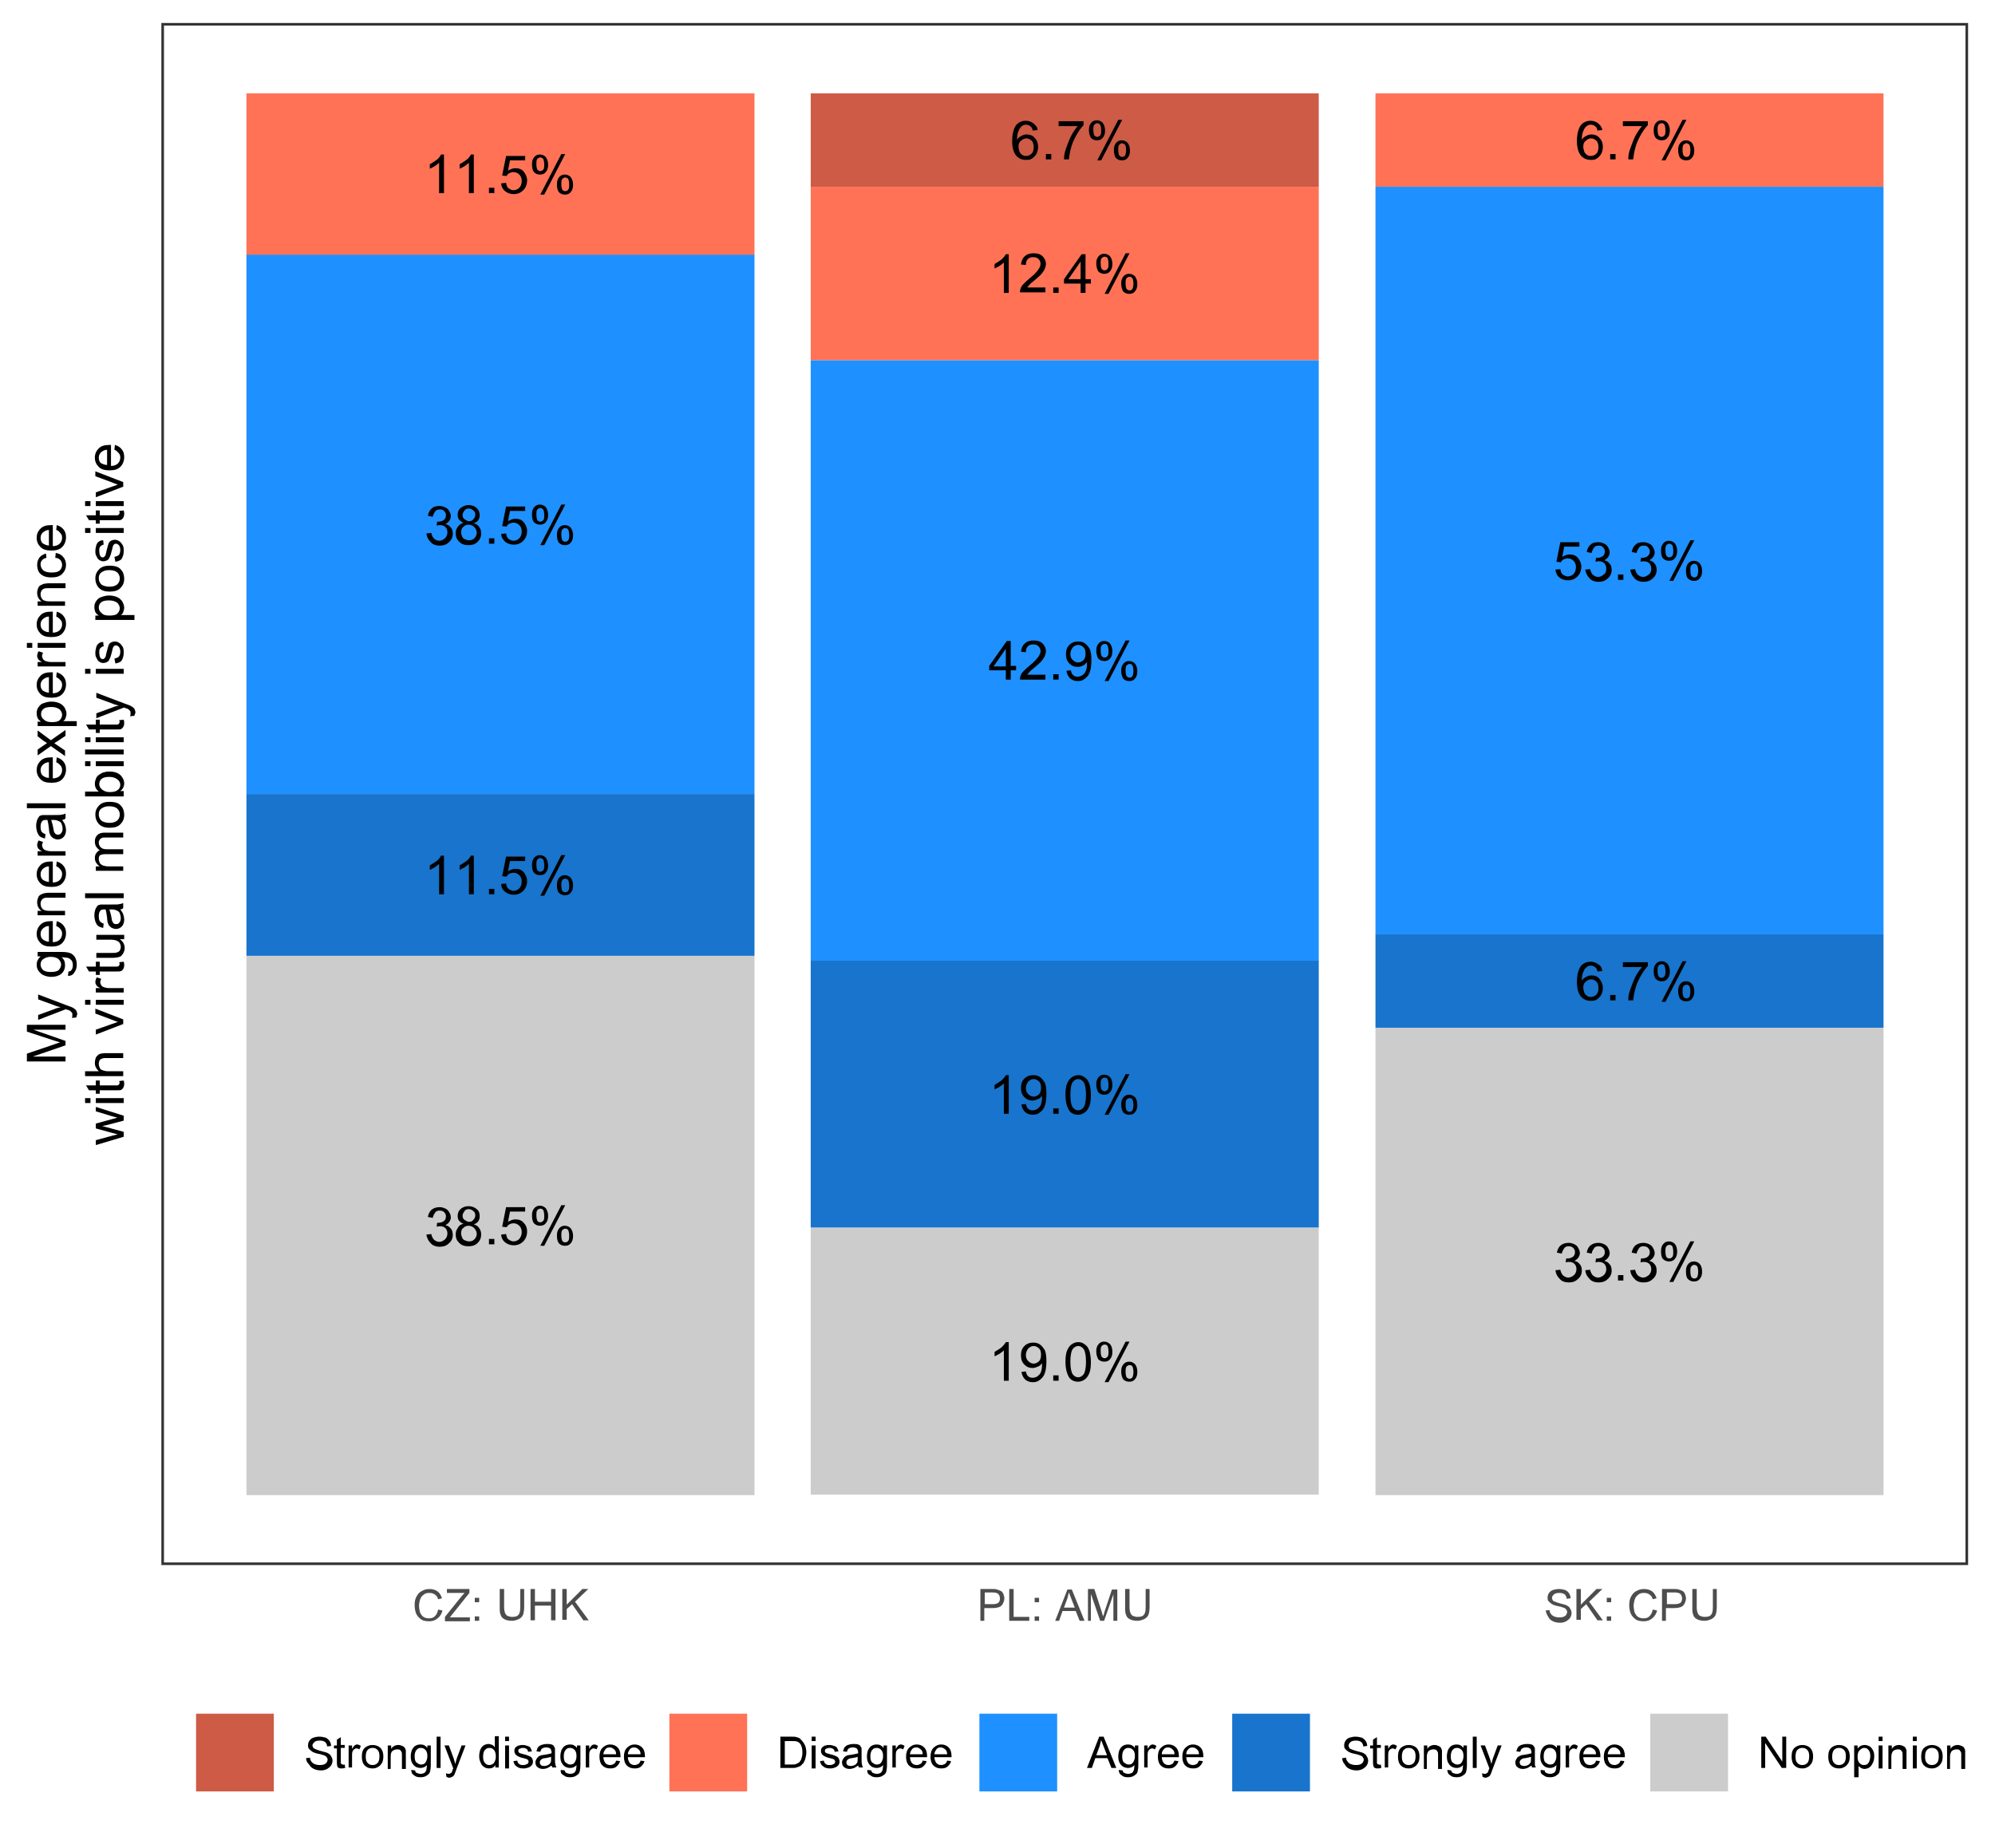 <?xml version="1.0" encoding="utf-8"?>
<!-- Generator: Adobe Illustrator 28.0.0, SVG Export Plug-In . SVG Version: 6.00 Build 0)  -->
<svg version="1.1" id="Vrstva_1" xmlns="http://www.w3.org/2000/svg" xmlns:xlink="http://www.w3.org/1999/xlink" x="0px" y="0px"
	 viewBox="0 0 408 378" style="enable-background:new 0 0 408 378;" xml:space="preserve">
<rect x="0" y="0" width="408" height="378" fill="#808080" stroke="none"/>
<style type="text/css">
	.st0{clip-path:url(#SVGID_00000031193396995239025830000006986975888681952905_);fill:#FFFFFF;}
	
		.st1{clip-path:url(#SVGID_00000031193396995239025830000006986975888681952905_);fill:none;stroke:#FFFFFF;stroke-width:1.07;stroke-linecap:round;stroke-linejoin:round;stroke-miterlimit:10;}
	.st2{clip-path:url(#SVGID_00000074422414340751229770000015866594318077675917_);fill:#FFFFFF;}
	.st3{clip-path:url(#SVGID_00000074422414340751229770000015866594318077675917_);fill:#FF7256;}
	.st4{clip-path:url(#SVGID_00000074422414340751229770000015866594318077675917_);fill:#1E90FF;}
	.st5{clip-path:url(#SVGID_00000074422414340751229770000015866594318077675917_);fill:#1874CD;}
	.st6{clip-path:url(#SVGID_00000074422414340751229770000015866594318077675917_);fill:#CCCCCC;}
	.st7{clip-path:url(#SVGID_00000074422414340751229770000015866594318077675917_);fill:#CD5B45;}
	.st8{clip-path:url(#SVGID_00000074422414340751229770000015866594318077675917_);}
	
		.st9{clip-path:url(#SVGID_00000074422414340751229770000015866594318077675917_);fill:none;stroke:#333333;stroke-width:1.07;stroke-linecap:round;stroke-linejoin:round;stroke-miterlimit:10;}
	.st10{fill:#4D4D4D;}
	.st11{fill:#FFFFFF;}
	.st12{fill:#CD5B45;}
	.st13{fill:#FF7256;}
	.st14{fill:#1E90FF;}
	.st15{fill:#1874CD;}
	.st16{fill:#CCCCCC;}
</style>
<g>
	<defs>
		<rect id="SVGID_1_" y="-0.8" width="408" height="378.8"/>
	</defs>
	<clipPath id="SVGID_00000140705901482539761670000015406700020785301168_">
		<use xlink:href="#SVGID_1_"  style="overflow:visible;"/>
	</clipPath>
	
		<rect y="-0.8" style="clip-path:url(#SVGID_00000140705901482539761670000015406700020785301168_);fill:#FFFFFF;" width="408" height="378.8"/>
	
		<rect y="-0.8" style="clip-path:url(#SVGID_00000140705901482539761670000015406700020785301168_);fill:none;stroke:#FFFFFF;stroke-width:1.07;stroke-linecap:round;stroke-linejoin:round;stroke-miterlimit:10;" width="408" height="378.8"/>
</g>
<g>
	<defs>
		<rect id="SVGID_00000057118648536587968480000008357492223695303567_" x="33" y="4.7" width="369.5" height="315.4"/>
	</defs>
	<clipPath id="SVGID_00000049195697727329408950000003533507579025127586_">
		<use xlink:href="#SVGID_00000057118648536587968480000008357492223695303567_"  style="overflow:visible;"/>
	</clipPath>
	
		<rect x="33" y="4.7" style="clip-path:url(#SVGID_00000049195697727329408950000003533507579025127586_);fill:#FFFFFF;" width="369.5" height="315.4"/>
	
		<rect x="50.4" y="19.1" style="clip-path:url(#SVGID_00000049195697727329408950000003533507579025127586_);fill:#FF7256;" width="103.9" height="33.1"/>
	
		<rect x="50.4" y="52.1" style="clip-path:url(#SVGID_00000049195697727329408950000003533507579025127586_);fill:#1E90FF;" width="103.9" height="110.3"/>
	
		<rect x="50.4" y="162.4" style="clip-path:url(#SVGID_00000049195697727329408950000003533507579025127586_);fill:#1874CD;" width="103.9" height="33.1"/>
	
		<rect x="50.4" y="195.5" style="clip-path:url(#SVGID_00000049195697727329408950000003533507579025127586_);fill:#CCCCCC;" width="103.9" height="110.3"/>
	
		<rect x="165.8" y="19.1" style="clip-path:url(#SVGID_00000049195697727329408950000003533507579025127586_);fill:#CD5B45;" width="103.9" height="19.1"/>
	
		<rect x="165.8" y="38.2" style="clip-path:url(#SVGID_00000049195697727329408950000003533507579025127586_);fill:#FF7256;" width="103.9" height="35.5"/>
	
		<rect x="165.8" y="73.7" style="clip-path:url(#SVGID_00000049195697727329408950000003533507579025127586_);fill:#1E90FF;" width="103.9" height="122.9"/>
	
		<rect x="165.8" y="196.5" style="clip-path:url(#SVGID_00000049195697727329408950000003533507579025127586_);fill:#1874CD;" width="103.9" height="54.6"/>
	
		<rect x="165.8" y="251.1" style="clip-path:url(#SVGID_00000049195697727329408950000003533507579025127586_);fill:#CCCCCC;" width="103.9" height="54.6"/>
	
		<rect x="281.3" y="19.1" style="clip-path:url(#SVGID_00000049195697727329408950000003533507579025127586_);fill:#FF7256;" width="103.9" height="19.1"/>
	
		<rect x="281.3" y="38.2" style="clip-path:url(#SVGID_00000049195697727329408950000003533507579025127586_);fill:#1E90FF;" width="103.9" height="152.9"/>
	
		<rect x="281.3" y="191.1" style="clip-path:url(#SVGID_00000049195697727329408950000003533507579025127586_);fill:#1874CD;" width="103.9" height="19.1"/>
	
		<rect x="281.3" y="210.2" style="clip-path:url(#SVGID_00000049195697727329408950000003533507579025127586_);fill:#CCCCCC;" width="103.9" height="95.6"/>
	<g style="clip-path:url(#SVGID_00000049195697727329408950000003533507579025127586_);">
		<path d="M90.8,39.5h-1v-6.2c-0.2,0.2-0.5,0.4-0.9,0.7c-0.4,0.2-0.7,0.4-1,0.5v-0.9c0.5-0.3,1-0.6,1.4-0.9s0.7-0.7,0.9-1.1h0.6
			V39.5z"/>
		<path d="M96.9,39.5h-1v-6.2c-0.2,0.2-0.5,0.4-0.9,0.7c-0.4,0.2-0.7,0.4-1,0.5v-0.9c0.5-0.3,1-0.6,1.4-0.9s0.7-0.7,0.9-1.1h0.6
			V39.5z"/>
		<path d="M100,39.5v-1.1h1.1v1.1H100z"/>
		<path d="M102.5,37.5l1-0.1c0.1,0.5,0.2,0.9,0.5,1.1c0.3,0.2,0.6,0.4,1,0.4c0.5,0,0.9-0.2,1.2-0.5s0.5-0.8,0.5-1.4
			c0-0.6-0.2-1-0.5-1.3c-0.3-0.3-0.7-0.5-1.2-0.5c-0.3,0-0.6,0.1-0.8,0.2c-0.3,0.1-0.4,0.3-0.6,0.6l-0.9-0.1l0.8-4h3.9v0.9h-3.1
			l-0.4,2.1c0.5-0.3,1-0.5,1.5-0.5c0.7,0,1.3,0.2,1.7,0.7s0.7,1.1,0.7,1.8c0,0.7-0.2,1.3-0.6,1.8c-0.5,0.6-1.2,1-2.1,1
			c-0.7,0-1.3-0.2-1.8-0.6C102.8,38.7,102.5,38.1,102.5,37.5z"/>
		<path d="M108.8,33.6c0-0.6,0.1-1,0.4-1.4s0.7-0.6,1.2-0.6c0.5,0,0.9,0.2,1.2,0.5c0.3,0.4,0.5,0.9,0.5,1.6c0,0.7-0.2,1.2-0.5,1.5
			c-0.3,0.4-0.7,0.5-1.2,0.5c-0.5,0-0.9-0.2-1.2-0.5C108.9,34.8,108.8,34.3,108.8,33.6z M110.5,32.2c-0.2,0-0.4,0.1-0.6,0.3
			c-0.2,0.2-0.2,0.6-0.2,1.1c0,0.5,0.1,0.9,0.2,1.1c0.2,0.2,0.4,0.3,0.6,0.3c0.2,0,0.4-0.1,0.6-0.3c0.2-0.2,0.2-0.6,0.2-1.1
			c0-0.5-0.1-0.9-0.2-1.1C110.9,32.3,110.7,32.2,110.5,32.2z M110.5,39.8l4.3-8.3h0.8l-4.3,8.3H110.5z M113.9,37.7
			c0-0.6,0.1-1,0.4-1.4c0.3-0.4,0.7-0.6,1.2-0.6c0.5,0,0.9,0.2,1.2,0.5c0.3,0.4,0.5,0.9,0.5,1.6c0,0.7-0.2,1.2-0.5,1.5
			c-0.3,0.4-0.7,0.5-1.2,0.5c-0.5,0-0.9-0.2-1.2-0.5C114,38.9,113.9,38.4,113.9,37.7z M115.6,36.3c-0.2,0-0.4,0.1-0.6,0.3
			c-0.2,0.2-0.2,0.6-0.2,1.1c0,0.5,0.1,0.9,0.2,1.1s0.4,0.3,0.6,0.3c0.2,0,0.5-0.1,0.6-0.3c0.2-0.2,0.2-0.6,0.2-1.1
			c0-0.5-0.1-0.9-0.2-1.1C116,36.4,115.8,36.3,115.6,36.3z"/>
	</g>
	<g style="clip-path:url(#SVGID_00000049195697727329408950000003533507579025127586_);">
		<path d="M87.2,109.1l1-0.1c0.1,0.5,0.3,0.9,0.6,1.2c0.3,0.2,0.6,0.4,1,0.4c0.5,0,0.8-0.2,1.2-0.5c0.3-0.3,0.5-0.7,0.5-1.2
			c0-0.4-0.1-0.8-0.4-1.1c-0.3-0.3-0.7-0.4-1.1-0.4c-0.2,0-0.4,0-0.7,0.1l0.1-0.8c0.1,0,0.1,0,0.2,0c0.4,0,0.8-0.1,1.1-0.3
			s0.5-0.5,0.5-1c0-0.4-0.1-0.6-0.4-0.9s-0.5-0.3-0.9-0.3c-0.4,0-0.7,0.1-0.9,0.4s-0.4,0.6-0.5,1.1l-1-0.2c0.1-0.6,0.4-1.2,0.8-1.5
			c0.4-0.4,0.9-0.5,1.6-0.5c0.4,0,0.8,0.1,1.2,0.3c0.4,0.2,0.6,0.4,0.8,0.8c0.2,0.3,0.3,0.7,0.3,1c0,0.3-0.1,0.6-0.3,0.9
			s-0.5,0.5-0.8,0.7c0.5,0.1,0.8,0.3,1.1,0.7c0.3,0.3,0.4,0.8,0.4,1.3c0,0.7-0.3,1.3-0.8,1.7c-0.5,0.5-1.1,0.7-1.9,0.7
			c-0.7,0-1.3-0.2-1.7-0.6C87.5,110.3,87.3,109.8,87.2,109.1z"/>
		<path d="M94.8,106.9c-0.4-0.1-0.7-0.4-0.9-0.6s-0.3-0.6-0.3-1c0-0.6,0.2-1.1,0.6-1.4s1-0.6,1.6-0.6c0.7,0,1.2,0.2,1.7,0.6
			c0.4,0.4,0.6,0.9,0.6,1.5c0,0.4-0.1,0.7-0.3,1c-0.2,0.3-0.5,0.5-0.9,0.6c0.5,0.2,0.9,0.4,1.1,0.8c0.3,0.4,0.4,0.8,0.4,1.3
			c0,0.7-0.2,1.2-0.7,1.7s-1.1,0.7-1.9,0.7s-1.4-0.2-1.9-0.7c-0.5-0.5-0.7-1-0.7-1.7c0-0.5,0.1-0.9,0.4-1.3
			C93.9,107.3,94.3,107.1,94.8,106.9z M94.3,108.9c0,0.3,0.1,0.5,0.2,0.8c0.1,0.3,0.3,0.5,0.6,0.6c0.3,0.1,0.5,0.2,0.8,0.2
			c0.5,0,0.8-0.1,1.1-0.4s0.5-0.7,0.5-1.1c0-0.5-0.2-0.9-0.5-1.2c-0.3-0.3-0.7-0.5-1.2-0.5c-0.5,0-0.8,0.2-1.1,0.5
			C94.4,108.1,94.3,108.5,94.3,108.9z M94.6,105.3c0,0.4,0.1,0.7,0.4,0.9s0.6,0.4,0.9,0.4c0.4,0,0.7-0.1,0.9-0.4
			c0.2-0.2,0.4-0.5,0.4-0.9c0-0.4-0.1-0.7-0.4-0.9c-0.2-0.2-0.6-0.4-0.9-0.4c-0.4,0-0.7,0.1-0.9,0.4S94.6,105,94.6,105.3z"/>
		<path d="M100,111.2v-1.1h1.1v1.1H100z"/>
		<path d="M102.5,109.2l1-0.1c0.1,0.5,0.2,0.9,0.5,1.1c0.3,0.2,0.6,0.4,1,0.4c0.5,0,0.9-0.2,1.2-0.5s0.5-0.8,0.5-1.4
			c0-0.6-0.2-1-0.5-1.3c-0.3-0.3-0.7-0.5-1.2-0.5c-0.3,0-0.6,0.1-0.8,0.2c-0.3,0.1-0.4,0.3-0.6,0.6l-0.9-0.1l0.8-4h3.9v0.9h-3.1
			l-0.4,2.1c0.5-0.3,1-0.5,1.5-0.5c0.7,0,1.3,0.2,1.7,0.7s0.7,1.1,0.7,1.8c0,0.7-0.2,1.3-0.6,1.8c-0.5,0.6-1.2,1-2.1,1
			c-0.7,0-1.3-0.2-1.8-0.6C102.8,110.3,102.5,109.8,102.5,109.2z"/>
		<path d="M108.8,105.2c0-0.6,0.1-1,0.4-1.4s0.7-0.6,1.2-0.6c0.5,0,0.9,0.2,1.2,0.5c0.3,0.4,0.5,0.9,0.5,1.6c0,0.7-0.2,1.2-0.5,1.5
			c-0.3,0.4-0.7,0.5-1.2,0.5c-0.5,0-0.9-0.2-1.2-0.5C108.9,106.5,108.8,105.9,108.8,105.2z M110.5,103.9c-0.2,0-0.4,0.1-0.6,0.3
			c-0.2,0.2-0.2,0.6-0.2,1.1c0,0.5,0.1,0.9,0.2,1.1c0.2,0.2,0.4,0.3,0.6,0.3c0.2,0,0.4-0.1,0.6-0.3c0.2-0.2,0.2-0.6,0.2-1.1
			c0-0.5-0.1-0.9-0.2-1.1C110.9,104,110.7,103.9,110.5,103.9z M110.5,111.5l4.3-8.3h0.8l-4.3,8.3H110.5z M113.9,109.4
			c0-0.6,0.1-1,0.4-1.4c0.3-0.4,0.7-0.6,1.2-0.6c0.5,0,0.9,0.2,1.2,0.5c0.3,0.4,0.5,0.9,0.5,1.6c0,0.7-0.2,1.2-0.5,1.5
			c-0.3,0.4-0.7,0.5-1.2,0.5c-0.5,0-0.9-0.2-1.2-0.5C114,110.6,113.9,110.1,113.9,109.4z M115.6,108c-0.2,0-0.4,0.1-0.6,0.3
			c-0.2,0.2-0.2,0.6-0.2,1.1c0,0.5,0.1,0.9,0.2,1.1s0.4,0.3,0.6,0.3c0.2,0,0.5-0.1,0.6-0.3c0.2-0.2,0.2-0.6,0.2-1.1
			c0-0.5-0.1-0.9-0.2-1.1C116,108.1,115.8,108,115.6,108z"/>
	</g>
	<g style="clip-path:url(#SVGID_00000049195697727329408950000003533507579025127586_);">
		<path d="M90.8,182.9h-1v-6.2c-0.2,0.2-0.5,0.4-0.9,0.7c-0.4,0.2-0.7,0.4-1,0.5V177c0.5-0.3,1-0.6,1.4-0.9s0.7-0.7,0.9-1.1h0.6
			V182.9z"/>
		<path d="M96.9,182.9h-1v-6.2c-0.2,0.2-0.5,0.4-0.9,0.7c-0.4,0.2-0.7,0.4-1,0.5V177c0.5-0.3,1-0.6,1.4-0.9s0.7-0.7,0.9-1.1h0.6
			V182.9z"/>
		<path d="M100,182.9v-1.1h1.1v1.1H100z"/>
		<path d="M102.5,180.8l1-0.1c0.1,0.5,0.2,0.9,0.5,1.1c0.3,0.2,0.6,0.4,1,0.4c0.5,0,0.9-0.2,1.2-0.5s0.5-0.8,0.5-1.4
			c0-0.6-0.2-1-0.5-1.3c-0.3-0.3-0.7-0.5-1.2-0.5c-0.3,0-0.6,0.1-0.8,0.2c-0.3,0.1-0.4,0.3-0.6,0.6l-0.9-0.1l0.8-4h3.9v0.9h-3.1
			l-0.4,2.1c0.5-0.3,1-0.5,1.5-0.5c0.7,0,1.3,0.2,1.7,0.7s0.7,1.1,0.7,1.8c0,0.7-0.2,1.3-0.6,1.8c-0.5,0.6-1.2,1-2.1,1
			c-0.7,0-1.3-0.2-1.8-0.6C102.8,182,102.5,181.5,102.5,180.8z"/>
		<path d="M108.8,176.9c0-0.6,0.1-1,0.4-1.4s0.7-0.6,1.2-0.6c0.5,0,0.9,0.2,1.2,0.5c0.3,0.4,0.5,0.9,0.5,1.6c0,0.7-0.2,1.2-0.5,1.5
			c-0.3,0.4-0.7,0.5-1.2,0.5c-0.5,0-0.9-0.2-1.2-0.5C108.9,178.1,108.8,177.6,108.8,176.9z M110.5,175.5c-0.2,0-0.4,0.1-0.6,0.3
			c-0.2,0.2-0.2,0.6-0.2,1.1c0,0.5,0.1,0.9,0.2,1.1c0.2,0.2,0.4,0.3,0.6,0.3c0.2,0,0.4-0.1,0.6-0.3c0.2-0.2,0.2-0.6,0.2-1.1
			c0-0.5-0.1-0.9-0.2-1.1C110.9,175.6,110.7,175.5,110.5,175.5z M110.5,183.2l4.3-8.3h0.8l-4.3,8.3H110.5z M113.9,181
			c0-0.6,0.1-1,0.4-1.4c0.3-0.4,0.7-0.6,1.2-0.6c0.5,0,0.9,0.2,1.2,0.5c0.3,0.4,0.5,0.9,0.5,1.6c0,0.7-0.2,1.2-0.5,1.5
			c-0.3,0.4-0.7,0.5-1.2,0.5c-0.5,0-0.9-0.2-1.2-0.5C114,182.3,113.9,181.7,113.9,181z M115.6,179.7c-0.2,0-0.4,0.1-0.6,0.3
			c-0.2,0.2-0.2,0.6-0.2,1.1c0,0.5,0.1,0.9,0.2,1.1s0.4,0.3,0.6,0.3c0.2,0,0.5-0.1,0.6-0.3c0.2-0.2,0.2-0.6,0.2-1.1
			c0-0.5-0.1-0.9-0.2-1.1C116,179.8,115.8,179.7,115.6,179.7z"/>
	</g>
	<g style="clip-path:url(#SVGID_00000049195697727329408950000003533507579025127586_);">
		<path d="M87.2,252.5l1-0.1c0.1,0.5,0.3,0.9,0.6,1.2c0.3,0.2,0.6,0.4,1,0.4c0.5,0,0.8-0.2,1.2-0.5c0.3-0.3,0.5-0.7,0.5-1.2
			c0-0.4-0.1-0.8-0.4-1.1s-0.7-0.4-1.1-0.4c-0.2,0-0.4,0-0.7,0.1l0.1-0.8c0.1,0,0.1,0,0.2,0c0.4,0,0.8-0.1,1.1-0.3s0.5-0.5,0.5-1
			c0-0.4-0.1-0.6-0.4-0.9c-0.2-0.2-0.5-0.3-0.9-0.3c-0.4,0-0.7,0.1-0.9,0.4s-0.4,0.6-0.5,1.1l-1-0.2c0.1-0.6,0.4-1.2,0.8-1.5
			s0.9-0.5,1.6-0.5c0.4,0,0.8,0.1,1.2,0.3s0.6,0.4,0.8,0.8c0.2,0.3,0.3,0.7,0.3,1c0,0.3-0.1,0.6-0.3,0.9s-0.5,0.5-0.8,0.7
			c0.5,0.1,0.8,0.3,1.1,0.7c0.3,0.3,0.4,0.8,0.4,1.3c0,0.7-0.3,1.3-0.8,1.7c-0.5,0.5-1.1,0.7-1.9,0.7c-0.7,0-1.3-0.2-1.7-0.6
			C87.5,253.7,87.3,253.1,87.2,252.5z"/>
		<path d="M94.8,250.3c-0.4-0.1-0.7-0.4-0.9-0.6s-0.3-0.6-0.3-1c0-0.6,0.2-1.1,0.6-1.4c0.4-0.4,1-0.6,1.6-0.6c0.7,0,1.2,0.2,1.7,0.6
			s0.6,0.9,0.6,1.5c0,0.4-0.1,0.7-0.3,1c-0.2,0.3-0.5,0.5-0.9,0.6c0.5,0.2,0.9,0.4,1.1,0.8c0.3,0.4,0.4,0.8,0.4,1.3
			c0,0.7-0.2,1.2-0.7,1.7c-0.5,0.5-1.1,0.7-1.9,0.7s-1.4-0.2-1.9-0.7s-0.7-1-0.7-1.7c0-0.5,0.1-0.9,0.4-1.3
			C93.9,250.6,94.3,250.4,94.8,250.3z M94.3,252.3c0,0.3,0.1,0.5,0.2,0.8c0.1,0.3,0.3,0.5,0.6,0.6s0.5,0.2,0.8,0.2
			c0.5,0,0.8-0.1,1.1-0.4s0.5-0.7,0.5-1.1c0-0.5-0.2-0.8-0.5-1.2c-0.3-0.3-0.7-0.5-1.2-0.5c-0.5,0-0.8,0.2-1.1,0.5
			C94.4,251.4,94.3,251.8,94.3,252.3z M94.6,248.6c0,0.4,0.1,0.7,0.4,0.9s0.6,0.4,0.9,0.4c0.4,0,0.7-0.1,0.9-0.4
			c0.2-0.2,0.4-0.5,0.4-0.9c0-0.4-0.1-0.7-0.4-0.9c-0.2-0.2-0.6-0.4-0.9-0.4c-0.4,0-0.7,0.1-0.9,0.4S94.6,248.3,94.6,248.6z"/>
		<path d="M100,254.5v-1.1h1.1v1.1H100z"/>
		<path d="M102.5,252.5l1-0.1c0.1,0.5,0.2,0.9,0.5,1.1c0.3,0.2,0.6,0.4,1,0.4c0.5,0,0.9-0.2,1.2-0.5c0.3-0.4,0.5-0.8,0.5-1.4
			c0-0.6-0.2-1-0.5-1.3c-0.3-0.3-0.7-0.5-1.2-0.5c-0.3,0-0.6,0.1-0.8,0.2s-0.4,0.3-0.6,0.6l-0.9-0.1l0.8-4h3.9v0.9h-3.1l-0.4,2.1
			c0.5-0.3,1-0.5,1.5-0.5c0.7,0,1.3,0.2,1.7,0.7c0.5,0.5,0.7,1.1,0.7,1.8c0,0.7-0.2,1.3-0.6,1.8c-0.5,0.6-1.2,1-2.1,1
			c-0.7,0-1.3-0.2-1.8-0.6C102.8,253.7,102.5,253.1,102.5,252.5z"/>
		<path d="M108.8,248.6c0-0.6,0.1-1,0.4-1.4c0.3-0.4,0.7-0.6,1.2-0.6c0.5,0,0.9,0.2,1.2,0.5c0.3,0.4,0.5,0.9,0.5,1.6
			c0,0.7-0.2,1.2-0.5,1.5c-0.3,0.4-0.7,0.5-1.2,0.5c-0.5,0-0.9-0.2-1.2-0.5C108.9,249.8,108.8,249.3,108.8,248.6z M110.5,247.2
			c-0.2,0-0.4,0.1-0.6,0.3c-0.2,0.2-0.2,0.6-0.2,1.1c0,0.5,0.1,0.9,0.2,1.1s0.4,0.3,0.6,0.3c0.2,0,0.4-0.1,0.6-0.3
			c0.2-0.2,0.2-0.6,0.2-1.1c0-0.5-0.1-0.9-0.2-1.1S110.7,247.2,110.5,247.2z M110.5,254.8l4.3-8.3h0.8l-4.3,8.3H110.5z M113.9,252.7
			c0-0.6,0.1-1,0.4-1.4c0.3-0.4,0.7-0.6,1.2-0.6c0.5,0,0.9,0.2,1.2,0.5c0.3,0.4,0.5,0.9,0.5,1.6c0,0.7-0.2,1.2-0.5,1.5
			c-0.3,0.4-0.7,0.5-1.2,0.5c-0.5,0-0.9-0.2-1.2-0.5C114,253.9,113.9,253.4,113.9,252.7z M115.6,251.3c-0.2,0-0.4,0.1-0.6,0.3
			c-0.2,0.2-0.2,0.6-0.2,1.1c0,0.5,0.1,0.9,0.2,1.1s0.4,0.3,0.6,0.3c0.2,0,0.5-0.1,0.6-0.3c0.2-0.2,0.2-0.6,0.2-1.1
			c0-0.5-0.1-0.9-0.2-1.1S115.8,251.3,115.6,251.3z"/>
	</g>
	<g style="clip-path:url(#SVGID_00000049195697727329408950000003533507579025127586_);">
		<path d="M212.2,26.6l-1,0.1c-0.1-0.4-0.2-0.7-0.4-0.8c-0.3-0.3-0.6-0.4-1-0.4c-0.3,0-0.6,0.1-0.8,0.3c-0.3,0.2-0.5,0.5-0.7,1
			c-0.2,0.4-0.3,1-0.3,1.8c0.2-0.4,0.5-0.6,0.9-0.8c0.3-0.2,0.7-0.3,1.1-0.3c0.6,0,1.2,0.2,1.6,0.7c0.5,0.5,0.7,1.1,0.7,1.8
			c0,0.5-0.1,1-0.3,1.4c-0.2,0.4-0.5,0.7-0.9,1s-0.8,0.3-1.3,0.3c-0.8,0-1.5-0.3-2-0.9c-0.5-0.6-0.8-1.6-0.8-2.9
			c0-1.5,0.3-2.6,0.8-3.3c0.5-0.6,1.2-0.9,2-0.9c0.6,0,1.1,0.2,1.5,0.5S212.2,26,212.2,26.6z M208.3,30c0,0.3,0.1,0.7,0.2,1
			s0.3,0.5,0.6,0.7c0.3,0.2,0.5,0.2,0.8,0.2c0.4,0,0.8-0.2,1.1-0.5c0.3-0.3,0.4-0.8,0.4-1.3c0-0.5-0.1-1-0.4-1.3
			c-0.3-0.3-0.7-0.5-1.1-0.5c-0.4,0-0.8,0.2-1.1,0.5C208.4,29.1,208.3,29.5,208.3,30z"/>
		<path d="M213.9,32.6v-1.1h1.1v1.1H213.9z"/>
		<path d="M216.5,25.7v-0.9h5.1v0.8c-0.5,0.5-1,1.2-1.5,2.1s-0.9,1.8-1.1,2.7c-0.2,0.7-0.3,1.4-0.4,2.2h-1c0-0.6,0.1-1.4,0.4-2.2
			s0.6-1.7,1-2.5c0.4-0.8,0.9-1.5,1.4-2.1H216.5z"/>
		<path d="M222.7,26.6c0-0.6,0.1-1,0.4-1.4s0.7-0.6,1.2-0.6c0.5,0,0.9,0.2,1.2,0.5c0.3,0.4,0.5,0.9,0.5,1.6c0,0.7-0.2,1.2-0.5,1.5
			c-0.3,0.4-0.7,0.5-1.2,0.5c-0.5,0-0.9-0.2-1.2-0.5C222.9,27.8,222.7,27.3,222.7,26.6z M224.4,25.2c-0.2,0-0.4,0.1-0.6,0.3
			s-0.2,0.6-0.2,1.1c0,0.5,0.1,0.9,0.2,1.1c0.2,0.2,0.4,0.3,0.6,0.3c0.2,0,0.4-0.1,0.6-0.3s0.2-0.6,0.2-1.1c0-0.5-0.1-0.9-0.2-1.1
			C224.8,25.3,224.6,25.2,224.4,25.2z M224.4,32.8l4.3-8.3h0.8l-4.3,8.3H224.4z M227.8,30.7c0-0.6,0.1-1,0.4-1.4
			c0.3-0.4,0.7-0.6,1.2-0.6c0.5,0,0.9,0.2,1.2,0.5c0.3,0.4,0.5,0.9,0.5,1.6c0,0.7-0.2,1.2-0.5,1.5c-0.3,0.4-0.7,0.5-1.2,0.5
			c-0.5,0-0.9-0.2-1.2-0.5C228,32,227.8,31.4,227.8,30.7z M229.5,29.3c-0.2,0-0.4,0.1-0.6,0.3s-0.2,0.6-0.2,1.1
			c0,0.5,0.1,0.9,0.2,1.1c0.2,0.2,0.4,0.3,0.6,0.3c0.2,0,0.5-0.1,0.6-0.3s0.2-0.6,0.2-1.1c0-0.5-0.1-0.9-0.2-1.1
			C229.9,29.5,229.7,29.3,229.5,29.3z"/>
	</g>
	<g style="clip-path:url(#SVGID_00000049195697727329408950000003533507579025127586_);">
		<path d="M206.3,59.9h-1v-6.2c-0.2,0.2-0.5,0.4-0.9,0.7c-0.4,0.2-0.7,0.4-1,0.5v-0.9c0.5-0.3,1-0.6,1.4-0.9
			c0.4-0.4,0.7-0.7,0.9-1.1h0.6V59.9z"/>
		<path d="M213.8,58.9v0.9h-5.2c0-0.2,0-0.5,0.1-0.7c0.1-0.4,0.3-0.7,0.6-1s0.7-0.7,1.3-1.2c0.9-0.7,1.4-1.3,1.7-1.7
			c0.3-0.4,0.5-0.8,0.5-1.2c0-0.4-0.1-0.7-0.4-1c-0.3-0.3-0.6-0.4-1.1-0.4c-0.5,0-0.8,0.1-1.1,0.4s-0.4,0.7-0.4,1.2l-1-0.1
			c0.1-0.7,0.3-1.3,0.8-1.7c0.4-0.4,1-0.6,1.8-0.6c0.8,0,1.4,0.2,1.8,0.6s0.7,0.9,0.7,1.6c0,0.3-0.1,0.6-0.2,0.9s-0.3,0.6-0.6,1
			s-0.8,0.8-1.5,1.4c-0.6,0.5-1,0.8-1.1,1c-0.2,0.2-0.3,0.3-0.4,0.5H213.8z"/>
		<path d="M215.4,59.9v-1.1h1.1v1.1H215.4z"/>
		<path d="M221,59.9V58h-3.4v-0.9l3.6-5.1h0.8v5.1h1.1V58H222v1.9H221z M221,57.1v-3.6l-2.5,3.6H221z"/>
		<path d="M224.2,53.9c0-0.6,0.1-1,0.4-1.4s0.7-0.6,1.2-0.6c0.5,0,0.9,0.2,1.2,0.5c0.3,0.4,0.5,0.9,0.5,1.6c0,0.7-0.2,1.2-0.5,1.5
			c-0.3,0.4-0.7,0.5-1.2,0.5c-0.5,0-0.9-0.2-1.2-0.5C224.4,55.1,224.2,54.6,224.2,53.9z M225.9,52.5c-0.2,0-0.4,0.1-0.6,0.3
			s-0.2,0.6-0.2,1.1c0,0.5,0.1,0.9,0.2,1.1c0.2,0.2,0.4,0.3,0.6,0.3c0.2,0,0.4-0.1,0.6-0.3s0.2-0.6,0.2-1.1c0-0.5-0.1-0.9-0.2-1.1
			C226.4,52.6,226.2,52.5,225.9,52.5z M225.9,60.1l4.3-8.3h0.8l-4.3,8.3H225.9z M229.3,58c0-0.6,0.1-1,0.4-1.4
			c0.3-0.4,0.7-0.6,1.2-0.6c0.5,0,0.9,0.2,1.2,0.5c0.3,0.4,0.5,0.9,0.5,1.6c0,0.7-0.2,1.2-0.5,1.5c-0.3,0.4-0.7,0.5-1.2,0.5
			c-0.5,0-0.9-0.2-1.2-0.5C229.5,59.3,229.3,58.7,229.3,58z M231,56.6c-0.2,0-0.4,0.1-0.6,0.3s-0.2,0.6-0.2,1.1
			c0,0.5,0.1,0.9,0.2,1.1c0.2,0.2,0.4,0.3,0.6,0.3c0.2,0,0.5-0.1,0.6-0.3s0.2-0.6,0.2-1.1c0-0.5-0.1-0.9-0.2-1.1
			C231.5,56.8,231.3,56.6,231,56.6z"/>
	</g>
	<g style="clip-path:url(#SVGID_00000049195697727329408950000003533507579025127586_);">
		<path d="M205.7,139v-1.9h-3.4v-0.9l3.6-5.1h0.8v5.1h1.1v0.9h-1.1v1.9H205.7z M205.7,136.3v-3.6l-2.5,3.6H205.7z"/>
		<path d="M213.8,138.1v0.9h-5.2c0-0.2,0-0.5,0.1-0.7c0.1-0.4,0.3-0.7,0.6-1s0.7-0.7,1.3-1.2c0.9-0.7,1.4-1.3,1.7-1.7
			c0.3-0.4,0.5-0.8,0.5-1.2c0-0.4-0.1-0.7-0.4-1c-0.3-0.3-0.6-0.4-1.1-0.4c-0.5,0-0.8,0.1-1.1,0.4s-0.4,0.7-0.4,1.2l-1-0.1
			c0.1-0.7,0.3-1.3,0.8-1.7c0.4-0.4,1-0.6,1.8-0.6c0.8,0,1.4,0.2,1.8,0.6s0.7,0.9,0.7,1.6c0,0.3-0.1,0.6-0.2,0.9s-0.3,0.6-0.6,1
			s-0.8,0.8-1.5,1.4c-0.6,0.5-1,0.8-1.1,1c-0.2,0.2-0.3,0.3-0.4,0.5H213.8z"/>
		<path d="M215.4,139v-1.1h1.1v1.1H215.4z"/>
		<path d="M218.1,137.2l0.9-0.1c0.1,0.4,0.2,0.8,0.5,1c0.2,0.2,0.5,0.3,0.9,0.3c0.3,0,0.6-0.1,0.8-0.2s0.4-0.3,0.6-0.5
			c0.1-0.2,0.3-0.5,0.4-0.9c0.1-0.4,0.1-0.8,0.1-1.2c0,0,0-0.1,0-0.2c-0.2,0.3-0.5,0.6-0.8,0.7c-0.3,0.2-0.7,0.3-1.1,0.3
			c-0.7,0-1.2-0.2-1.7-0.7s-0.7-1.1-0.7-1.9c0-0.8,0.2-1.4,0.7-1.9s1.1-0.7,1.8-0.7c0.5,0,1,0.1,1.4,0.4c0.4,0.3,0.7,0.7,1,1.2
			c0.2,0.5,0.3,1.2,0.3,2.2c0,1-0.1,1.8-0.3,2.4c-0.2,0.6-0.5,1-1,1.4s-0.9,0.5-1.5,0.5c-0.6,0-1.1-0.2-1.5-0.5
			C218.4,138.3,218.2,137.8,218.1,137.2z M222,133.7c0-0.6-0.1-1-0.4-1.3c-0.3-0.3-0.7-0.5-1.1-0.5c-0.4,0-0.8,0.2-1.1,0.5
			c-0.3,0.4-0.5,0.8-0.5,1.4c0,0.5,0.2,0.9,0.5,1.2c0.3,0.3,0.7,0.5,1.1,0.5c0.4,0,0.8-0.2,1.1-0.5C221.9,134.7,222,134.3,222,133.7
			z"/>
		<path d="M224.2,133.1c0-0.6,0.1-1,0.4-1.4s0.7-0.6,1.2-0.6c0.5,0,0.9,0.2,1.2,0.5c0.3,0.4,0.5,0.9,0.5,1.6c0,0.7-0.2,1.2-0.5,1.5
			c-0.3,0.4-0.7,0.5-1.2,0.5c-0.5,0-0.9-0.2-1.2-0.5C224.4,134.3,224.2,133.8,224.2,133.1z M225.9,131.7c-0.2,0-0.4,0.1-0.6,0.3
			s-0.2,0.6-0.2,1.1c0,0.5,0.1,0.9,0.2,1.1c0.2,0.2,0.4,0.3,0.6,0.3c0.2,0,0.4-0.1,0.6-0.3s0.2-0.6,0.2-1.1c0-0.5-0.1-0.9-0.2-1.1
			C226.4,131.8,226.2,131.7,225.9,131.7z M225.9,139.3l4.3-8.3h0.8l-4.3,8.3H225.9z M229.3,137.2c0-0.6,0.1-1,0.4-1.4
			c0.3-0.4,0.7-0.6,1.2-0.6c0.5,0,0.9,0.2,1.2,0.5c0.3,0.4,0.5,0.9,0.5,1.6c0,0.7-0.2,1.2-0.5,1.5c-0.3,0.4-0.7,0.5-1.2,0.5
			c-0.5,0-0.9-0.2-1.2-0.5C229.5,138.4,229.3,137.9,229.3,137.2z M231,135.8c-0.2,0-0.4,0.1-0.6,0.3s-0.2,0.6-0.2,1.1
			c0,0.5,0.1,0.9,0.2,1.1c0.2,0.2,0.4,0.3,0.6,0.3c0.2,0,0.5-0.1,0.6-0.3s0.2-0.6,0.2-1.1c0-0.5-0.1-0.9-0.2-1.1
			C231.5,135.9,231.3,135.8,231,135.8z"/>
	</g>
	<g style="clip-path:url(#SVGID_00000049195697727329408950000003533507579025127586_);">
		<path d="M206.3,227.8h-1v-6.2c-0.2,0.2-0.5,0.4-0.9,0.7c-0.4,0.2-0.7,0.4-1,0.5v-0.9c0.5-0.3,1-0.6,1.4-0.9
			c0.4-0.4,0.7-0.7,0.9-1.1h0.6V227.8z"/>
		<path d="M208.9,225.9l0.9-0.1c0.1,0.4,0.2,0.8,0.5,1c0.2,0.2,0.5,0.3,0.9,0.3c0.3,0,0.6-0.1,0.8-0.2c0.2-0.1,0.4-0.3,0.6-0.5
			s0.3-0.5,0.4-0.9c0.1-0.4,0.1-0.8,0.1-1.2c0,0,0-0.1,0-0.2c-0.2,0.3-0.5,0.6-0.8,0.7s-0.7,0.3-1.1,0.3c-0.7,0-1.2-0.2-1.7-0.7
			s-0.7-1.1-0.7-1.9c0-0.8,0.2-1.4,0.7-1.9s1.1-0.7,1.8-0.7c0.5,0,1,0.1,1.4,0.4c0.4,0.3,0.7,0.7,1,1.2c0.2,0.5,0.3,1.2,0.3,2.2
			c0,1-0.1,1.8-0.3,2.4c-0.2,0.6-0.5,1-1,1.4s-0.9,0.5-1.5,0.5c-0.6,0-1.1-0.2-1.5-0.5C209.2,227,209,226.6,208.9,225.9z
			 M212.9,222.5c0-0.6-0.1-1-0.4-1.3c-0.3-0.3-0.7-0.5-1.1-0.5c-0.4,0-0.8,0.2-1.1,0.5c-0.3,0.4-0.5,0.8-0.5,1.4
			c0,0.5,0.2,0.9,0.5,1.2s0.7,0.5,1.1,0.5c0.4,0,0.8-0.2,1.1-0.5S212.9,223,212.9,222.5z"/>
		<path d="M215.4,227.8v-1.1h1.1v1.1H215.4z"/>
		<path d="M217.9,223.9c0-0.9,0.1-1.7,0.3-2.2s0.5-1,0.9-1.3s0.9-0.5,1.4-0.5c0.4,0,0.8,0.1,1.1,0.3s0.6,0.4,0.8,0.7
			c0.2,0.3,0.4,0.7,0.5,1.2s0.2,1.1,0.2,1.9c0,0.9-0.1,1.7-0.3,2.2s-0.5,1-0.9,1.3s-0.9,0.5-1.4,0.5c-0.8,0-1.4-0.3-1.8-0.8
			C218.2,226.4,217.9,225.4,217.9,223.9z M218.9,223.9c0,1.3,0.2,2.2,0.5,2.6s0.7,0.6,1.1,0.6c0.4,0,0.8-0.2,1.1-0.6
			s0.5-1.3,0.5-2.6c0-1.3-0.2-2.2-0.5-2.6s-0.7-0.6-1.1-0.6c-0.4,0-0.8,0.2-1.1,0.6C219.1,221.7,218.9,222.6,218.9,223.9z"/>
		<path d="M224.2,221.8c0-0.6,0.1-1,0.4-1.4c0.3-0.4,0.7-0.6,1.2-0.6c0.5,0,0.9,0.2,1.2,0.5s0.5,0.9,0.5,1.6c0,0.7-0.2,1.2-0.5,1.5
			c-0.3,0.4-0.7,0.5-1.2,0.5c-0.5,0-0.9-0.2-1.2-0.5C224.4,223,224.2,222.5,224.2,221.8z M225.9,220.4c-0.2,0-0.4,0.1-0.6,0.3
			c-0.2,0.2-0.2,0.6-0.2,1.1c0,0.5,0.1,0.9,0.2,1.1c0.2,0.2,0.4,0.3,0.6,0.3c0.2,0,0.4-0.1,0.6-0.3s0.2-0.6,0.2-1.1
			c0-0.5-0.1-0.9-0.2-1.1S226.2,220.4,225.9,220.4z M225.9,228l4.3-8.3h0.8l-4.3,8.3H225.9z M229.3,225.9c0-0.6,0.1-1,0.4-1.4
			c0.3-0.4,0.7-0.6,1.2-0.6c0.5,0,0.9,0.2,1.2,0.5s0.5,0.9,0.5,1.6c0,0.7-0.2,1.2-0.5,1.5c-0.3,0.4-0.7,0.5-1.2,0.5
			c-0.5,0-0.9-0.2-1.2-0.5C229.5,227.2,229.3,226.6,229.3,225.9z M231,224.6c-0.2,0-0.4,0.1-0.6,0.3c-0.2,0.2-0.2,0.6-0.2,1.1
			c0,0.5,0.1,0.9,0.2,1.1c0.2,0.2,0.4,0.3,0.6,0.3c0.2,0,0.5-0.1,0.6-0.3s0.2-0.6,0.2-1.1c0-0.5-0.1-0.9-0.2-1.1
			C231.5,224.7,231.3,224.6,231,224.6z"/>
	</g>
	<g style="clip-path:url(#SVGID_00000049195697727329408950000003533507579025127586_);">
		<path d="M206.3,282.4h-1v-6.2c-0.2,0.2-0.5,0.4-0.9,0.7c-0.4,0.2-0.7,0.4-1,0.5v-0.9c0.5-0.3,1-0.6,1.4-0.9
			c0.4-0.4,0.7-0.7,0.9-1.1h0.6V282.4z"/>
		<path d="M208.9,280.6l0.9-0.1c0.1,0.4,0.2,0.8,0.5,1c0.2,0.2,0.5,0.3,0.9,0.3c0.3,0,0.6-0.1,0.8-0.2c0.2-0.1,0.4-0.3,0.6-0.5
			s0.3-0.5,0.4-0.9c0.1-0.4,0.1-0.8,0.1-1.2c0,0,0-0.1,0-0.2c-0.2,0.3-0.5,0.6-0.8,0.7s-0.7,0.3-1.1,0.3c-0.7,0-1.2-0.2-1.7-0.7
			s-0.7-1.1-0.7-1.9c0-0.8,0.2-1.4,0.7-1.9s1.1-0.7,1.8-0.7c0.5,0,1,0.1,1.4,0.4c0.4,0.3,0.7,0.7,1,1.2c0.2,0.5,0.3,1.2,0.3,2.2
			c0,1-0.1,1.8-0.3,2.4c-0.2,0.6-0.5,1-1,1.4s-0.9,0.5-1.5,0.5c-0.6,0-1.1-0.2-1.5-0.5C209.2,281.7,209,281.2,208.9,280.6z
			 M212.9,277.1c0-0.6-0.1-1-0.4-1.3c-0.3-0.3-0.7-0.5-1.1-0.5c-0.4,0-0.8,0.2-1.1,0.5c-0.3,0.4-0.5,0.8-0.5,1.4
			c0,0.5,0.2,0.9,0.5,1.2s0.7,0.5,1.1,0.5c0.4,0,0.8-0.2,1.1-0.5S212.9,277.6,212.9,277.1z"/>
		<path d="M215.4,282.4v-1.1h1.1v1.1H215.4z"/>
		<path d="M217.9,278.5c0-0.9,0.1-1.7,0.3-2.2s0.5-1,0.9-1.3s0.9-0.5,1.4-0.5c0.4,0,0.8,0.1,1.1,0.3s0.6,0.4,0.8,0.7
			c0.2,0.3,0.4,0.7,0.5,1.2s0.2,1.1,0.2,1.9c0,0.9-0.1,1.7-0.3,2.2s-0.5,1-0.9,1.3s-0.9,0.5-1.4,0.5c-0.8,0-1.4-0.3-1.8-0.8
			C218.2,281,217.9,280,217.9,278.5z M218.9,278.5c0,1.3,0.2,2.2,0.5,2.6s0.7,0.6,1.1,0.6c0.4,0,0.8-0.2,1.1-0.6s0.5-1.3,0.5-2.6
			c0-1.3-0.2-2.2-0.5-2.6s-0.7-0.6-1.1-0.6c-0.4,0-0.8,0.2-1.1,0.6C219.1,276.3,218.9,277.2,218.9,278.5z"/>
		<path d="M224.2,276.4c0-0.6,0.1-1,0.4-1.4c0.3-0.4,0.7-0.6,1.2-0.6c0.5,0,0.9,0.2,1.2,0.5s0.5,0.9,0.5,1.6c0,0.7-0.2,1.2-0.5,1.5
			c-0.3,0.4-0.7,0.5-1.2,0.5c-0.5,0-0.9-0.2-1.2-0.5C224.4,277.6,224.2,277.1,224.2,276.4z M225.9,275c-0.2,0-0.4,0.1-0.6,0.3
			c-0.2,0.2-0.2,0.6-0.2,1.1c0,0.5,0.1,0.9,0.2,1.1c0.2,0.2,0.4,0.3,0.6,0.3c0.2,0,0.4-0.1,0.6-0.3s0.2-0.6,0.2-1.1
			c0-0.5-0.1-0.9-0.2-1.1S226.2,275,225.9,275z M225.9,282.7l4.3-8.3h0.8l-4.3,8.3H225.9z M229.3,280.5c0-0.6,0.1-1,0.4-1.4
			c0.3-0.4,0.7-0.6,1.2-0.6c0.5,0,0.9,0.2,1.2,0.5s0.5,0.9,0.5,1.6c0,0.7-0.2,1.2-0.5,1.5c-0.3,0.4-0.7,0.5-1.2,0.5
			c-0.5,0-0.9-0.2-1.2-0.5C229.5,281.8,229.3,281.2,229.3,280.5z M231,279.2c-0.2,0-0.4,0.1-0.6,0.3c-0.2,0.2-0.2,0.6-0.2,1.1
			c0,0.5,0.1,0.9,0.2,1.1c0.2,0.2,0.4,0.3,0.6,0.3c0.2,0,0.5-0.1,0.6-0.3s0.2-0.6,0.2-1.1c0-0.5-0.1-0.9-0.2-1.1
			C231.5,279.3,231.3,279.2,231,279.2z"/>
	</g>
	<g style="clip-path:url(#SVGID_00000049195697727329408950000003533507579025127586_);">
		<path d="M327.7,26.6l-1,0.1c-0.1-0.4-0.2-0.7-0.4-0.8c-0.3-0.3-0.6-0.4-1-0.4c-0.3,0-0.6,0.1-0.8,0.3c-0.3,0.2-0.5,0.5-0.7,1
			c-0.2,0.4-0.3,1-0.3,1.8c0.2-0.4,0.5-0.6,0.9-0.8c0.3-0.2,0.7-0.3,1.1-0.3c0.6,0,1.2,0.2,1.6,0.7c0.5,0.5,0.7,1.1,0.7,1.8
			c0,0.5-0.1,1-0.3,1.4c-0.2,0.4-0.5,0.7-0.9,1s-0.8,0.3-1.3,0.3c-0.8,0-1.5-0.3-2-0.9c-0.5-0.6-0.8-1.6-0.8-2.9
			c0-1.5,0.3-2.6,0.8-3.3c0.5-0.6,1.2-0.9,2-0.9c0.6,0,1.1,0.2,1.5,0.5S327.6,26,327.7,26.6z M323.8,30c0,0.3,0.1,0.7,0.2,1
			s0.3,0.5,0.6,0.7c0.3,0.2,0.5,0.2,0.8,0.2c0.4,0,0.8-0.2,1.1-0.5c0.3-0.3,0.4-0.8,0.4-1.3c0-0.5-0.1-1-0.4-1.3
			c-0.3-0.3-0.7-0.5-1.1-0.5c-0.4,0-0.8,0.2-1.1,0.5C323.9,29.1,323.8,29.5,323.8,30z"/>
		<path d="M329.3,32.6v-1.1h1.1v1.1H329.3z"/>
		<path d="M331.9,25.7v-0.9h5.1v0.8c-0.5,0.5-1,1.2-1.5,2.1s-0.9,1.8-1.1,2.7c-0.2,0.7-0.3,1.4-0.4,2.2h-1c0-0.6,0.1-1.4,0.4-2.2
			s0.6-1.7,1-2.5c0.4-0.8,0.9-1.5,1.4-2.1H331.9z"/>
		<path d="M338.2,26.6c0-0.6,0.1-1,0.4-1.4s0.7-0.6,1.2-0.6c0.5,0,0.9,0.2,1.2,0.5c0.3,0.4,0.5,0.9,0.5,1.6c0,0.7-0.2,1.2-0.5,1.5
			c-0.3,0.4-0.7,0.5-1.2,0.5c-0.5,0-0.9-0.2-1.2-0.5C338.3,27.8,338.2,27.3,338.2,26.6z M339.8,25.2c-0.2,0-0.4,0.1-0.6,0.3
			s-0.2,0.6-0.2,1.1c0,0.5,0.1,0.9,0.2,1.1c0.2,0.2,0.4,0.3,0.6,0.3c0.2,0,0.4-0.1,0.6-0.3s0.2-0.6,0.2-1.1c0-0.5-0.1-0.9-0.2-1.1
			C340.3,25.3,340.1,25.2,339.8,25.2z M339.8,32.8l4.3-8.3h0.8l-4.3,8.3H339.8z M343.2,30.7c0-0.6,0.1-1,0.4-1.4
			c0.3-0.4,0.7-0.6,1.2-0.6c0.5,0,0.9,0.2,1.2,0.5c0.3,0.4,0.5,0.9,0.5,1.6c0,0.7-0.2,1.2-0.5,1.5c-0.3,0.4-0.7,0.5-1.2,0.5
			c-0.5,0-0.9-0.2-1.2-0.5C343.4,32,343.2,31.4,343.2,30.7z M344.9,29.3c-0.2,0-0.4,0.1-0.6,0.3s-0.2,0.6-0.2,1.1
			c0,0.5,0.1,0.9,0.2,1.1c0.2,0.2,0.4,0.3,0.6,0.3c0.2,0,0.5-0.1,0.6-0.3s0.2-0.6,0.2-1.1c0-0.5-0.1-0.9-0.2-1.1
			C345.4,29.5,345.2,29.3,344.9,29.3z"/>
	</g>
	<g style="clip-path:url(#SVGID_00000049195697727329408950000003533507579025127586_);">
		<path d="M318.1,116.5l1-0.1c0.1,0.5,0.2,0.9,0.5,1.1c0.3,0.2,0.6,0.4,1,0.4c0.5,0,0.9-0.2,1.2-0.5s0.5-0.8,0.5-1.4
			c0-0.6-0.2-1-0.5-1.3s-0.7-0.5-1.2-0.5c-0.3,0-0.6,0.1-0.8,0.2c-0.3,0.1-0.4,0.3-0.6,0.6l-0.9-0.1l0.8-4h3.9v0.9h-3.1l-0.4,2.1
			c0.5-0.3,1-0.5,1.5-0.5c0.7,0,1.3,0.2,1.7,0.7s0.7,1.1,0.7,1.8c0,0.7-0.2,1.3-0.6,1.8c-0.5,0.6-1.2,1-2.1,1
			c-0.7,0-1.3-0.2-1.8-0.6S318.2,117.2,318.1,116.5z"/>
		<path d="M324.2,116.5l1-0.1c0.1,0.5,0.3,0.9,0.6,1.2c0.3,0.2,0.6,0.4,1,0.4c0.5,0,0.8-0.2,1.2-0.5s0.5-0.7,0.5-1.2
			c0-0.4-0.1-0.8-0.4-1.1c-0.3-0.3-0.7-0.4-1.1-0.4c-0.2,0-0.4,0-0.7,0.1l0.1-0.8c0.1,0,0.1,0,0.2,0c0.4,0,0.8-0.1,1.1-0.3
			c0.3-0.2,0.5-0.5,0.5-1c0-0.4-0.1-0.6-0.4-0.9s-0.5-0.3-0.9-0.3c-0.4,0-0.7,0.1-0.9,0.4s-0.4,0.6-0.5,1.1l-1-0.2
			c0.1-0.6,0.4-1.2,0.8-1.5c0.4-0.4,0.9-0.5,1.6-0.5c0.4,0,0.8,0.1,1.2,0.3c0.4,0.2,0.6,0.4,0.8,0.8s0.3,0.7,0.3,1
			c0,0.3-0.1,0.6-0.3,0.9c-0.2,0.3-0.5,0.5-0.8,0.7c0.5,0.1,0.8,0.3,1.1,0.7c0.3,0.3,0.4,0.8,0.4,1.3c0,0.7-0.3,1.3-0.8,1.7
			c-0.5,0.5-1.1,0.7-1.9,0.7c-0.7,0-1.3-0.2-1.7-0.6C324.5,117.7,324.3,117.1,324.2,116.5z"/>
		<path d="M330.9,118.6v-1.1h1.1v1.1H330.9z"/>
		<path d="M333.4,116.5l1-0.1c0.1,0.5,0.3,0.9,0.6,1.2c0.3,0.2,0.6,0.4,1,0.4c0.5,0,0.8-0.2,1.2-0.5s0.5-0.7,0.5-1.2
			c0-0.4-0.1-0.8-0.4-1.1c-0.3-0.3-0.7-0.4-1.1-0.4c-0.2,0-0.4,0-0.7,0.1l0.1-0.8c0.1,0,0.1,0,0.2,0c0.4,0,0.8-0.1,1.1-0.3
			c0.3-0.2,0.5-0.5,0.5-1c0-0.4-0.1-0.6-0.4-0.9s-0.5-0.3-0.9-0.3c-0.4,0-0.7,0.1-0.9,0.4s-0.4,0.6-0.5,1.1l-1-0.2
			c0.1-0.6,0.4-1.2,0.8-1.5c0.4-0.4,0.9-0.5,1.6-0.5c0.4,0,0.8,0.1,1.2,0.3c0.4,0.2,0.6,0.4,0.8,0.8s0.3,0.7,0.3,1
			c0,0.3-0.1,0.6-0.3,0.9c-0.2,0.3-0.5,0.5-0.8,0.7c0.5,0.1,0.8,0.3,1.1,0.7c0.3,0.3,0.4,0.8,0.4,1.3c0,0.7-0.3,1.3-0.8,1.7
			c-0.5,0.5-1.1,0.7-1.9,0.7c-0.7,0-1.3-0.2-1.7-0.6C333.7,117.7,333.5,117.1,333.4,116.5z"/>
		<path d="M339.7,112.6c0-0.6,0.1-1,0.4-1.4s0.7-0.6,1.2-0.6c0.5,0,0.9,0.2,1.2,0.5c0.3,0.4,0.5,0.9,0.5,1.6c0,0.7-0.2,1.2-0.5,1.5
			c-0.3,0.4-0.7,0.5-1.2,0.5c-0.5,0-0.9-0.2-1.2-0.5C339.8,113.8,339.7,113.3,339.7,112.6z M341.4,111.2c-0.2,0-0.4,0.1-0.6,0.3
			s-0.2,0.6-0.2,1.1c0,0.5,0.1,0.9,0.2,1.1c0.2,0.2,0.4,0.3,0.6,0.3c0.2,0,0.4-0.1,0.6-0.3s0.2-0.6,0.2-1.1c0-0.5-0.1-0.9-0.2-1.1
			C341.8,111.3,341.6,111.2,341.4,111.2z M341.4,118.8l4.3-8.3h0.8l-4.3,8.3H341.4z M344.8,116.7c0-0.6,0.1-1,0.4-1.4
			c0.3-0.4,0.7-0.6,1.2-0.6c0.5,0,0.9,0.2,1.2,0.5c0.3,0.4,0.5,0.9,0.5,1.6c0,0.7-0.2,1.2-0.5,1.5c-0.3,0.4-0.7,0.5-1.2,0.5
			c-0.5,0-0.9-0.2-1.2-0.5C344.9,118,344.8,117.4,344.8,116.7z M346.5,115.3c-0.2,0-0.4,0.1-0.6,0.3s-0.2,0.6-0.2,1.1
			c0,0.5,0.1,0.9,0.2,1.1c0.2,0.2,0.4,0.3,0.6,0.3c0.2,0,0.5-0.1,0.6-0.3s0.2-0.6,0.2-1.1c0-0.5-0.1-0.9-0.2-1.1
			C346.9,115.4,346.7,115.3,346.5,115.3z"/>
	</g>
	<g style="clip-path:url(#SVGID_00000049195697727329408950000003533507579025127586_);">
		<path d="M327.7,198.6l-1,0.1c-0.1-0.4-0.2-0.7-0.4-0.8c-0.3-0.3-0.6-0.4-1-0.4c-0.3,0-0.6,0.1-0.8,0.3c-0.3,0.2-0.5,0.5-0.7,1
			c-0.2,0.4-0.3,1-0.3,1.8c0.2-0.4,0.5-0.6,0.9-0.8c0.3-0.2,0.7-0.3,1.1-0.3c0.6,0,1.2,0.2,1.6,0.7s0.7,1.1,0.7,1.8
			c0,0.5-0.1,1-0.3,1.4c-0.2,0.4-0.5,0.7-0.9,1s-0.8,0.3-1.3,0.3c-0.8,0-1.5-0.3-2-0.9c-0.5-0.6-0.8-1.6-0.8-2.9
			c0-1.5,0.3-2.6,0.8-3.3c0.5-0.6,1.2-0.9,2-0.9c0.6,0,1.1,0.2,1.5,0.5C327.4,197.5,327.6,198,327.7,198.6z M323.8,202
			c0,0.3,0.1,0.7,0.2,1c0.1,0.3,0.3,0.5,0.6,0.7s0.5,0.2,0.8,0.2c0.4,0,0.8-0.2,1.1-0.5c0.3-0.3,0.4-0.8,0.4-1.3
			c0-0.5-0.1-1-0.4-1.3s-0.7-0.5-1.1-0.5c-0.4,0-0.8,0.2-1.1,0.5C323.9,201.1,323.8,201.5,323.8,202z"/>
		<path d="M329.3,204.6v-1.1h1.1v1.1H329.3z"/>
		<path d="M331.9,197.7v-0.9h5.1v0.8c-0.5,0.5-1,1.2-1.5,2.1c-0.5,0.9-0.9,1.8-1.1,2.7c-0.2,0.7-0.3,1.4-0.4,2.2h-1
			c0-0.6,0.1-1.4,0.4-2.2s0.6-1.7,1-2.5c0.4-0.8,0.9-1.5,1.4-2.1H331.9z"/>
		<path d="M338.2,198.6c0-0.6,0.1-1,0.4-1.4c0.3-0.4,0.7-0.6,1.2-0.6c0.5,0,0.9,0.2,1.2,0.5s0.5,0.9,0.5,1.6c0,0.7-0.2,1.2-0.5,1.5
			c-0.3,0.4-0.7,0.5-1.2,0.5c-0.5,0-0.9-0.2-1.2-0.5C338.3,199.8,338.2,199.3,338.2,198.6z M339.8,197.2c-0.2,0-0.4,0.1-0.6,0.3
			c-0.2,0.2-0.2,0.6-0.2,1.1c0,0.5,0.1,0.9,0.2,1.1c0.2,0.2,0.4,0.3,0.6,0.3c0.2,0,0.4-0.1,0.6-0.3s0.2-0.6,0.2-1.1
			c0-0.5-0.1-0.9-0.2-1.1S340.1,197.2,339.8,197.2z M339.8,204.9l4.3-8.3h0.8l-4.3,8.3H339.8z M343.2,202.7c0-0.6,0.1-1,0.4-1.4
			c0.3-0.4,0.7-0.6,1.2-0.6c0.5,0,0.9,0.2,1.2,0.5s0.5,0.9,0.5,1.6c0,0.7-0.2,1.2-0.5,1.5c-0.3,0.4-0.7,0.5-1.2,0.5
			c-0.5,0-0.9-0.2-1.2-0.5C343.4,204,343.2,203.4,343.2,202.7z M344.9,201.4c-0.2,0-0.4,0.1-0.6,0.3c-0.2,0.2-0.2,0.6-0.2,1.1
			c0,0.5,0.1,0.9,0.2,1.1c0.2,0.2,0.4,0.3,0.6,0.3c0.2,0,0.5-0.1,0.6-0.3s0.2-0.6,0.2-1.1c0-0.5-0.1-0.9-0.2-1.1
			C345.4,201.5,345.2,201.4,344.9,201.4z"/>
	</g>
	<g style="clip-path:url(#SVGID_00000049195697727329408950000003533507579025127586_);">
		<path d="M318.1,259.8l1-0.1c0.1,0.5,0.3,0.9,0.6,1.2c0.3,0.2,0.6,0.4,1,0.4c0.5,0,0.8-0.2,1.2-0.5c0.3-0.3,0.5-0.7,0.5-1.2
			c0-0.4-0.1-0.8-0.4-1.1s-0.7-0.4-1.1-0.4c-0.2,0-0.4,0-0.7,0.1l0.1-0.8c0.1,0,0.1,0,0.2,0c0.4,0,0.8-0.1,1.1-0.3
			c0.3-0.2,0.5-0.5,0.5-1c0-0.4-0.1-0.6-0.4-0.9c-0.2-0.2-0.5-0.3-0.9-0.3c-0.4,0-0.7,0.1-0.9,0.4s-0.4,0.6-0.5,1.1l-1-0.2
			c0.1-0.6,0.4-1.2,0.8-1.5s0.9-0.5,1.6-0.5c0.4,0,0.8,0.1,1.2,0.3s0.6,0.4,0.8,0.8s0.3,0.7,0.3,1c0,0.3-0.1,0.6-0.3,0.9
			c-0.2,0.3-0.5,0.5-0.8,0.7c0.5,0.1,0.8,0.3,1.1,0.7c0.3,0.3,0.4,0.8,0.4,1.3c0,0.7-0.3,1.3-0.8,1.7c-0.5,0.5-1.1,0.7-1.9,0.7
			c-0.7,0-1.3-0.2-1.7-0.6C318.4,261,318.2,260.5,318.1,259.8z"/>
		<path d="M324.2,259.8l1-0.1c0.1,0.5,0.3,0.9,0.6,1.2c0.3,0.2,0.6,0.4,1,0.4c0.5,0,0.8-0.2,1.2-0.5c0.3-0.3,0.5-0.7,0.5-1.2
			c0-0.4-0.1-0.8-0.4-1.1s-0.7-0.4-1.1-0.4c-0.2,0-0.4,0-0.7,0.1l0.1-0.8c0.1,0,0.1,0,0.2,0c0.4,0,0.8-0.1,1.1-0.3
			c0.3-0.2,0.5-0.5,0.5-1c0-0.4-0.1-0.6-0.4-0.9c-0.2-0.2-0.5-0.3-0.9-0.3c-0.4,0-0.7,0.1-0.9,0.4s-0.4,0.6-0.5,1.1l-1-0.2
			c0.1-0.6,0.4-1.2,0.8-1.5s0.9-0.5,1.6-0.5c0.4,0,0.8,0.1,1.2,0.3s0.6,0.4,0.8,0.8s0.3,0.7,0.3,1c0,0.3-0.1,0.6-0.3,0.9
			c-0.2,0.3-0.5,0.5-0.8,0.7c0.5,0.1,0.8,0.3,1.1,0.7c0.3,0.3,0.4,0.8,0.4,1.3c0,0.7-0.3,1.3-0.8,1.7c-0.5,0.5-1.1,0.7-1.9,0.7
			c-0.7,0-1.3-0.2-1.7-0.6C324.5,261,324.3,260.5,324.2,259.8z"/>
		<path d="M330.9,261.9v-1.1h1.1v1.1H330.9z"/>
		<path d="M333.4,259.8l1-0.1c0.1,0.5,0.3,0.9,0.6,1.2c0.3,0.2,0.6,0.4,1,0.4c0.5,0,0.8-0.2,1.2-0.5c0.3-0.3,0.5-0.7,0.5-1.2
			c0-0.4-0.1-0.8-0.4-1.1s-0.7-0.4-1.1-0.4c-0.2,0-0.4,0-0.7,0.1l0.1-0.8c0.1,0,0.1,0,0.2,0c0.4,0,0.8-0.1,1.1-0.3
			c0.3-0.2,0.5-0.5,0.5-1c0-0.4-0.1-0.6-0.4-0.9c-0.2-0.2-0.5-0.3-0.9-0.3c-0.4,0-0.7,0.1-0.9,0.4s-0.4,0.6-0.5,1.1l-1-0.2
			c0.1-0.6,0.4-1.2,0.8-1.5s0.9-0.5,1.6-0.5c0.4,0,0.8,0.1,1.2,0.3s0.6,0.4,0.8,0.8s0.3,0.7,0.3,1c0,0.3-0.1,0.6-0.3,0.9
			c-0.2,0.3-0.5,0.5-0.8,0.7c0.5,0.1,0.8,0.3,1.1,0.7c0.3,0.3,0.4,0.8,0.4,1.3c0,0.7-0.3,1.3-0.8,1.7c-0.5,0.5-1.1,0.7-1.9,0.7
			c-0.7,0-1.3-0.2-1.7-0.6C333.7,261,333.5,260.5,333.4,259.8z"/>
		<path d="M339.7,255.9c0-0.6,0.1-1,0.4-1.4c0.3-0.4,0.7-0.6,1.2-0.6c0.5,0,0.9,0.2,1.2,0.5s0.5,0.9,0.5,1.6c0,0.7-0.2,1.2-0.5,1.5
			c-0.3,0.4-0.7,0.5-1.2,0.5c-0.5,0-0.9-0.2-1.2-0.5C339.8,257.2,339.7,256.6,339.7,255.9z M341.4,254.6c-0.2,0-0.4,0.1-0.6,0.3
			c-0.2,0.2-0.2,0.6-0.2,1.1c0,0.5,0.1,0.9,0.2,1.1c0.2,0.2,0.4,0.3,0.6,0.3c0.2,0,0.4-0.1,0.6-0.3s0.2-0.6,0.2-1.1
			c0-0.5-0.1-0.9-0.2-1.1S341.6,254.6,341.4,254.6z M341.4,262.2l4.3-8.3h0.8l-4.3,8.3H341.4z M344.8,260c0-0.6,0.1-1,0.4-1.4
			c0.3-0.4,0.7-0.6,1.2-0.6c0.5,0,0.9,0.2,1.2,0.5s0.5,0.9,0.5,1.6c0,0.7-0.2,1.2-0.5,1.5c-0.3,0.4-0.7,0.5-1.2,0.5
			c-0.5,0-0.9-0.2-1.2-0.5C344.9,261.3,344.8,260.8,344.8,260z M346.5,258.7c-0.2,0-0.4,0.1-0.6,0.3c-0.2,0.2-0.2,0.6-0.2,1.1
			c0,0.5,0.1,0.9,0.2,1.1c0.2,0.2,0.4,0.3,0.6,0.3c0.2,0,0.5-0.1,0.6-0.3s0.2-0.6,0.2-1.1c0-0.5-0.1-0.9-0.2-1.1
			C346.9,258.8,346.7,258.7,346.5,258.7z"/>
	</g>
	
		<rect x="33" y="4.7" style="clip-path:url(#SVGID_00000049195697727329408950000003533507579025127586_);fill:none;stroke:#333333;stroke-width:1.07;stroke-linecap:round;stroke-linejoin:round;stroke-miterlimit:10;" width="369.5" height="315.4"/>
</g>
<g>
	<path class="st10" d="M89.6,329.2l0.9,0.2c-0.2,0.7-0.5,1.2-1,1.6c-0.5,0.4-1,0.6-1.7,0.6c-0.7,0-1.3-0.1-1.7-0.4
		c-0.4-0.3-0.8-0.7-1-1.2c-0.2-0.5-0.3-1.1-0.3-1.7c0-0.7,0.1-1.3,0.4-1.8c0.3-0.5,0.6-0.9,1.1-1.1c0.5-0.3,1-0.4,1.6-0.4
		c0.6,0,1.2,0.2,1.6,0.5c0.4,0.3,0.7,0.8,0.9,1.4l-0.8,0.2c-0.1-0.5-0.4-0.8-0.7-1s-0.6-0.3-1.1-0.3c-0.5,0-0.9,0.1-1.2,0.4
		c-0.3,0.2-0.6,0.6-0.7,1c-0.1,0.4-0.2,0.8-0.2,1.2c0,0.5,0.1,1,0.2,1.4c0.2,0.4,0.4,0.7,0.7,0.9s0.7,0.3,1.1,0.3
		c0.5,0,0.9-0.1,1.2-0.4C89.3,330.2,89.5,329.8,89.6,329.2z"/>
	<path class="st10" d="M91,331.5v-0.8l3.3-4.1c0.2-0.3,0.5-0.5,0.7-0.8h-3.6V325H96v0.8l-3.6,4.5l-0.4,0.5h4.1v0.8H91z"/>
	<path class="st10" d="M97.1,327.7v-0.9H98v0.9H97.1z M97.1,331.5v-0.9H98v0.9H97.1z"/>
</g>
<g>
	<path class="st10" d="M106.3,325h0.9v3.7c0,0.6-0.1,1.2-0.2,1.5s-0.4,0.7-0.8,0.9c-0.4,0.2-0.9,0.4-1.5,0.4c-0.6,0-1.1-0.1-1.5-0.3
		s-0.7-0.5-0.8-0.9c-0.2-0.4-0.2-0.9-0.2-1.6V325h0.9v3.7c0,0.6,0.1,1,0.2,1.2c0.1,0.3,0.3,0.5,0.5,0.6c0.3,0.1,0.6,0.2,0.9,0.2
		c0.6,0,1.1-0.1,1.3-0.4c0.3-0.3,0.4-0.8,0.4-1.6V325z"/>
</g>
<g>
	<path class="st10" d="M108.5,331.5V325h0.9v2.6h3.3V325h0.9v6.4h-0.9v-3h-3.3v3H108.5z"/>
	<path class="st10" d="M115,331.5V325h0.9v3.2l3.2-3.2h1.2l-2.7,2.6l2.8,3.8h-1.1l-2.3-3.3l-1.1,1v2.2H115z"/>
</g>
<g>
	<path class="st10" d="M200.5,331.5V325h2.4c0.4,0,0.8,0,1,0.1c0.3,0.1,0.6,0.2,0.8,0.3c0.2,0.1,0.4,0.4,0.5,0.6
		c0.1,0.3,0.2,0.6,0.2,0.9c0,0.5-0.2,1-0.5,1.4c-0.3,0.4-1,0.6-1.9,0.6h-1.7v2.6H200.5z M201.3,328.1h1.7c0.6,0,0.9-0.1,1.2-0.3
		c0.2-0.2,0.3-0.5,0.3-0.9c0-0.3-0.1-0.5-0.2-0.7c-0.1-0.2-0.3-0.3-0.5-0.4c-0.1,0-0.4-0.1-0.8-0.1h-1.6V328.1z"/>
	<path class="st10" d="M206.4,331.5V325h0.9v5.7h3.2v0.8H206.4z"/>
	<path class="st10" d="M211.6,327.7v-0.9h0.9v0.9H211.6z M211.6,331.5v-0.9h0.9v0.9H211.6z"/>
	<path class="st10" d="M215.8,331.5l2.5-6.4h0.9l2.6,6.4h-1l-0.8-2h-2.7l-0.7,2H215.8z M217.6,328.8h2.2l-0.7-1.8
		c-0.2-0.5-0.4-1-0.5-1.3c-0.1,0.4-0.2,0.8-0.3,1.2L217.6,328.8z"/>
	<path class="st10" d="M222.5,331.5V325h1.3l1.5,4.6c0.1,0.4,0.2,0.7,0.3,1c0.1-0.2,0.2-0.6,0.3-1l1.5-4.5h1.1v6.4h-0.8v-5.4
		l-1.9,5.4h-0.8l-1.9-5.5v5.5H222.5z"/>
	<path class="st10" d="M234.2,325h0.9v3.7c0,0.6-0.1,1.2-0.2,1.5s-0.4,0.7-0.8,0.9c-0.4,0.2-0.9,0.4-1.5,0.4c-0.6,0-1.1-0.1-1.5-0.3
		s-0.7-0.5-0.8-0.9c-0.2-0.4-0.2-0.9-0.2-1.6V325h0.9v3.7c0,0.6,0.1,1,0.2,1.2c0.1,0.3,0.3,0.5,0.5,0.6c0.3,0.1,0.6,0.2,0.9,0.2
		c0.6,0,1.1-0.1,1.3-0.4c0.3-0.3,0.4-0.8,0.4-1.6V325z"/>
</g>
<g>
	<path class="st10" d="M316.1,329.4l0.8-0.1c0,0.3,0.1,0.6,0.3,0.8c0.1,0.2,0.4,0.4,0.6,0.5c0.3,0.1,0.6,0.2,1,0.2
		c0.3,0,0.6,0,0.9-0.1s0.4-0.2,0.6-0.4c0.1-0.2,0.2-0.4,0.2-0.6c0-0.2-0.1-0.4-0.2-0.5c-0.1-0.2-0.3-0.3-0.6-0.4
		c-0.2-0.1-0.6-0.2-1.1-0.3c-0.6-0.1-1-0.3-1.2-0.4c-0.3-0.2-0.5-0.4-0.7-0.6c-0.2-0.2-0.2-0.5-0.2-0.8c0-0.3,0.1-0.6,0.3-0.9
		c0.2-0.3,0.5-0.5,0.8-0.6c0.4-0.1,0.7-0.2,1.2-0.2c0.5,0,0.9,0.1,1.3,0.2c0.4,0.2,0.6,0.4,0.8,0.7c0.2,0.3,0.3,0.6,0.3,1l-0.8,0.1
		c0-0.4-0.2-0.7-0.4-0.9c-0.3-0.2-0.6-0.3-1.1-0.3c-0.5,0-0.9,0.1-1.1,0.3c-0.2,0.2-0.4,0.4-0.4,0.7c0,0.2,0.1,0.4,0.2,0.6
		c0.2,0.1,0.6,0.3,1.3,0.5c0.7,0.2,1.2,0.3,1.4,0.4c0.4,0.2,0.7,0.4,0.8,0.7c0.2,0.3,0.3,0.6,0.3,0.9c0,0.3-0.1,0.7-0.3,1
		c-0.2,0.3-0.5,0.5-0.8,0.7c-0.4,0.2-0.8,0.3-1.2,0.3c-0.6,0-1.1-0.1-1.5-0.3c-0.4-0.2-0.7-0.4-0.9-0.8
		C316.3,330.2,316.2,329.8,316.1,329.4z"/>
	<path class="st10" d="M322.4,331.5V325h0.9v3.2l3.2-3.2h1.2l-2.7,2.6l2.8,3.8h-1.1l-2.3-3.3l-1.1,1v2.2H322.4z"/>
	<path class="st10" d="M328.6,327.7v-0.9h0.9v0.9H328.6z M328.6,331.5v-0.9h0.9v0.9H328.6z"/>
</g>
<g>
	<path class="st10" d="M338,329.2l0.9,0.2c-0.2,0.7-0.5,1.2-1,1.6c-0.5,0.4-1,0.6-1.7,0.6c-0.7,0-1.3-0.1-1.7-0.4
		c-0.4-0.3-0.8-0.7-1-1.2c-0.2-0.5-0.3-1.1-0.3-1.7c0-0.7,0.1-1.3,0.4-1.8c0.3-0.5,0.6-0.9,1.1-1.1c0.5-0.3,1-0.4,1.6-0.4
		c0.6,0,1.2,0.2,1.6,0.5c0.4,0.3,0.7,0.8,0.9,1.4l-0.8,0.2c-0.1-0.5-0.4-0.8-0.7-1s-0.6-0.3-1.1-0.3c-0.5,0-0.9,0.1-1.2,0.4
		c-0.3,0.2-0.6,0.6-0.7,1c-0.1,0.4-0.2,0.8-0.2,1.2c0,0.5,0.1,1,0.2,1.4c0.2,0.4,0.4,0.7,0.7,0.9s0.7,0.3,1.1,0.3
		c0.5,0,0.9-0.1,1.2-0.4C337.7,330.2,337.9,329.8,338,329.2z"/>
	<path class="st10" d="M339.9,331.5V325h2.4c0.4,0,0.8,0,1,0.1c0.3,0.1,0.6,0.2,0.8,0.3c0.2,0.1,0.4,0.4,0.5,0.6
		c0.1,0.3,0.2,0.6,0.2,0.9c0,0.5-0.2,1-0.5,1.4c-0.3,0.4-1,0.6-1.9,0.6h-1.7v2.6H339.9z M340.8,328.1h1.7c0.5,0,0.9-0.1,1.2-0.3
		c0.2-0.2,0.3-0.5,0.3-0.9c0-0.3-0.1-0.5-0.2-0.7c-0.1-0.2-0.3-0.3-0.5-0.4c-0.1,0-0.4-0.1-0.8-0.1h-1.6V328.1z"/>
	<path class="st10" d="M350.2,325h0.9v3.7c0,0.6-0.1,1.2-0.2,1.5s-0.4,0.7-0.8,0.9c-0.4,0.2-0.9,0.4-1.5,0.4c-0.6,0-1.1-0.1-1.5-0.3
		s-0.7-0.5-0.8-0.9c-0.2-0.4-0.2-0.9-0.2-1.6V325h0.9v3.7c0,0.6,0.1,1,0.2,1.2c0.1,0.3,0.3,0.5,0.5,0.6c0.3,0.1,0.6,0.2,0.9,0.2
		c0.6,0,1.1-0.1,1.3-0.4c0.3-0.3,0.4-0.8,0.4-1.6V325z"/>
</g>
<g>
	<path d="M13.4,217.1H5.5v-1.6l5.6-1.9c0.5-0.2,0.9-0.3,1.2-0.4c-0.3-0.1-0.7-0.2-1.3-0.4L5.5,211v-1.4h7.9v1H6.8l6.6,2.3v0.9
		l-6.7,2.3h6.7V217.1z"/>
	<path d="M15.6,208.1l-0.9,0.1c0.1-0.2,0.1-0.4,0.1-0.6c0-0.2,0-0.4-0.1-0.5s-0.2-0.2-0.3-0.3c-0.1-0.1-0.3-0.2-0.7-0.3
		c-0.1,0-0.1,0-0.2-0.1l-5.7,2.2v-1l3.3-1.2c0.4-0.2,0.9-0.3,1.3-0.4c-0.4-0.1-0.9-0.2-1.3-0.4l-3.3-1.2v-1l5.8,2.2
		c0.6,0.2,1.1,0.4,1.3,0.5c0.3,0.2,0.6,0.4,0.7,0.6c0.1,0.2,0.2,0.5,0.2,0.8C15.7,207.6,15.7,207.8,15.6,208.1z"/>
	<path d="M13.9,199.6l0.1-0.9c0.3,0,0.5-0.1,0.6-0.3c0.2-0.2,0.3-0.6,0.3-1c0-0.4-0.1-0.8-0.3-1c-0.2-0.2-0.4-0.4-0.8-0.5
		c-0.2,0-0.6-0.1-1.2-0.1c0.5,0.4,0.7,0.9,0.7,1.6c0,0.8-0.3,1.4-0.8,1.8s-1.2,0.6-2,0.6c-0.5,0-1-0.1-1.5-0.3s-0.8-0.5-1.1-0.9
		c-0.3-0.4-0.4-0.8-0.4-1.3c0-0.7,0.3-1.2,0.8-1.7H7.7v-0.9h4.9c0.9,0,1.5,0.1,1.9,0.3c0.4,0.2,0.7,0.5,0.9,0.9s0.3,0.9,0.3,1.4
		c0,0.7-0.2,1.2-0.5,1.6C14.9,199.4,14.5,199.6,13.9,199.6z M10.4,198.8c0.7,0,1.3-0.1,1.6-0.4c0.3-0.3,0.5-0.7,0.5-1.1
		c0-0.4-0.2-0.8-0.5-1.1s-0.9-0.5-1.6-0.5c-0.7,0-1.2,0.2-1.6,0.5c-0.4,0.3-0.5,0.7-0.5,1.1c0,0.4,0.2,0.8,0.5,1.1
		C9.2,198.7,9.7,198.8,10.4,198.8z"/>
	<path d="M11.5,189.4l0.1-1c0.6,0.2,1,0.4,1.4,0.9s0.5,1,0.5,1.6c0,0.8-0.3,1.5-0.8,2c-0.5,0.5-1.2,0.7-2.2,0.7
		c-1,0-1.7-0.2-2.2-0.7s-0.8-1.1-0.8-1.9c0-0.8,0.3-1.4,0.8-1.9c0.5-0.5,1.2-0.7,2.2-0.7c0.1,0,0.1,0,0.3,0v4.3
		c0.6,0,1.1-0.2,1.4-0.5c0.3-0.3,0.5-0.7,0.5-1.2c0-0.4-0.1-0.7-0.3-0.9C12.2,189.8,12,189.6,11.5,189.4z M10,192.6v-3.2
		c-0.5,0-0.8,0.2-1.1,0.4c-0.4,0.3-0.6,0.7-0.6,1.2c0,0.4,0.1,0.8,0.4,1.1C9.1,192.4,9.5,192.6,10,192.6z"/>
	<path d="M13.4,187.2H7.7v-0.9h0.8c-0.6-0.4-0.9-1-0.9-1.8c0-0.3,0.1-0.7,0.2-0.9c0.1-0.3,0.3-0.5,0.5-0.6c0.2-0.1,0.4-0.2,0.7-0.3
		c0.2,0,0.5-0.1,0.9-0.1h3.5v1H9.9c-0.4,0-0.7,0-0.9,0.1s-0.4,0.2-0.5,0.4c-0.1,0.2-0.2,0.4-0.2,0.7c0,0.4,0.1,0.8,0.4,1.1
		c0.3,0.3,0.8,0.4,1.5,0.4h3.1V187.2z"/>
	<path d="M11.5,177.2l0.1-1c0.6,0.2,1,0.4,1.4,0.9s0.5,1,0.5,1.6c0,0.8-0.3,1.5-0.8,2c-0.5,0.5-1.2,0.7-2.2,0.7
		c-1,0-1.7-0.2-2.2-0.7s-0.8-1.1-0.8-1.9c0-0.8,0.3-1.4,0.8-1.9c0.5-0.5,1.2-0.7,2.2-0.7c0.1,0,0.1,0,0.3,0v4.3
		c0.6,0,1.1-0.2,1.4-0.5c0.3-0.3,0.5-0.7,0.5-1.2c0-0.4-0.1-0.7-0.3-0.9S12,177.3,11.5,177.2z M10,180.4v-3.2
		c-0.5,0-0.8,0.2-1.1,0.4c-0.4,0.3-0.6,0.7-0.6,1.2c0,0.4,0.1,0.8,0.4,1.1C9.1,180.2,9.5,180.3,10,180.4z"/>
	<path d="M13.4,175H7.7v-0.9h0.9c-0.4-0.2-0.7-0.4-0.8-0.6c-0.1-0.2-0.2-0.4-0.2-0.6c0-0.3,0.1-0.7,0.3-1l0.9,0.3
		c-0.1,0.2-0.2,0.5-0.2,0.7c0,0.2,0.1,0.4,0.2,0.6s0.3,0.3,0.5,0.4c0.3,0.1,0.7,0.2,1.1,0.2h3V175z"/>
	<path d="M12.7,167.7c0.3,0.4,0.5,0.7,0.6,1c0.1,0.3,0.2,0.7,0.2,1.1c0,0.6-0.2,1.1-0.5,1.4c-0.3,0.3-0.7,0.5-1.2,0.5
		c-0.3,0-0.5-0.1-0.8-0.2c-0.2-0.1-0.4-0.3-0.6-0.5c-0.1-0.2-0.2-0.4-0.3-0.7c0-0.2-0.1-0.5-0.1-0.9c-0.1-0.8-0.2-1.4-0.3-1.7
		c-0.1,0-0.2,0-0.3,0c-0.4,0-0.7,0.1-0.8,0.3c-0.2,0.2-0.3,0.6-0.3,1.1c0,0.5,0.1,0.8,0.2,1c0.2,0.2,0.4,0.4,0.8,0.5l-0.1,0.9
		c-0.4-0.1-0.7-0.2-1-0.4s-0.4-0.5-0.6-0.9c-0.1-0.4-0.2-0.8-0.2-1.3c0-0.5,0.1-0.9,0.2-1.2s0.3-0.5,0.4-0.7s0.4-0.2,0.7-0.3
		c0.2,0,0.5,0,0.9,0H11c0.9,0,1.5,0,1.7-0.1c0.2,0,0.5-0.1,0.7-0.2v1C13.2,167.6,12.9,167.7,12.7,167.7z M10.5,167.8
		c0.1,0.4,0.3,0.9,0.4,1.6c0.1,0.4,0.1,0.7,0.2,0.8c0.1,0.2,0.2,0.3,0.3,0.4s0.3,0.1,0.5,0.1c0.3,0,0.5-0.1,0.6-0.3
		c0.2-0.2,0.3-0.5,0.3-0.9c0-0.4-0.1-0.7-0.2-1s-0.4-0.5-0.7-0.6c-0.2-0.1-0.5-0.2-1-0.2H10.5z"/>
	<path d="M13.4,165.3H5.5v-1h7.9V165.3z"/>
	<path d="M11.5,155.9l0.1-1c0.6,0.2,1,0.4,1.4,0.9s0.5,1,0.5,1.6c0,0.8-0.3,1.5-0.8,2c-0.5,0.5-1.2,0.7-2.2,0.7
		c-1,0-1.7-0.2-2.2-0.7s-0.8-1.1-0.8-1.9c0-0.8,0.3-1.4,0.8-1.9c0.5-0.5,1.2-0.7,2.2-0.7c0.1,0,0.1,0,0.3,0v4.3
		c0.6,0,1.1-0.2,1.4-0.5c0.3-0.3,0.5-0.7,0.5-1.2c0-0.4-0.1-0.7-0.3-0.9S12,156.1,11.5,155.9z M10,159.1v-3.2
		c-0.5,0-0.8,0.2-1.1,0.4c-0.4,0.3-0.6,0.7-0.6,1.2c0,0.4,0.1,0.8,0.4,1.1C9.1,158.9,9.5,159.1,10,159.1z"/>
	<path d="M13.4,154.7l-3-2.1l-2.7,1.9v-1.2l1.3-0.9c0.3-0.2,0.5-0.3,0.6-0.4c-0.2-0.2-0.4-0.3-0.6-0.4l-1.3-1v-1.2l2.7,2l3-2.1v1.2
		l-1.8,1.2l-0.5,0.3l2.2,1.5V154.7z"/>
	<path d="M15.6,148.5H7.7v-0.9h0.7c-0.3-0.2-0.5-0.4-0.7-0.7c-0.1-0.3-0.2-0.6-0.2-1c0-0.5,0.1-0.9,0.4-1.3s0.6-0.7,1.1-0.8
		c0.5-0.2,1-0.3,1.5-0.3c0.6,0,1.1,0.1,1.6,0.3c0.5,0.2,0.8,0.5,1.1,0.9c0.2,0.4,0.4,0.8,0.4,1.3c0,0.3-0.1,0.6-0.2,0.9
		c-0.1,0.3-0.3,0.5-0.5,0.6h2.8V148.5z M10.6,147.7c0.7,0,1.3-0.1,1.6-0.4s0.5-0.7,0.5-1.1c0-0.4-0.2-0.8-0.5-1.1
		c-0.4-0.3-0.9-0.5-1.7-0.5c-0.7,0-1.3,0.1-1.6,0.4c-0.4,0.3-0.5,0.7-0.5,1.1c0,0.4,0.2,0.8,0.6,1.1C9.3,147.5,9.8,147.7,10.6,147.7
		z"/>
	<path d="M11.5,138.5l0.1-1c0.6,0.2,1,0.4,1.4,0.9s0.5,1,0.5,1.6c0,0.8-0.3,1.5-0.8,2c-0.5,0.5-1.2,0.7-2.2,0.7
		c-1,0-1.7-0.2-2.2-0.7s-0.8-1.1-0.8-1.9c0-0.8,0.3-1.4,0.8-1.9c0.5-0.5,1.2-0.7,2.2-0.7c0.1,0,0.1,0,0.3,0v4.3
		c0.6,0,1.1-0.2,1.4-0.5c0.3-0.3,0.5-0.7,0.5-1.2c0-0.4-0.1-0.7-0.3-0.9S12,138.7,11.5,138.5z M10,141.7v-3.2
		c-0.5,0-0.8,0.2-1.1,0.4c-0.4,0.3-0.6,0.7-0.6,1.2c0,0.4,0.1,0.8,0.4,1.1C9.1,141.5,9.5,141.6,10,141.7z"/>
	<path d="M13.4,136.3H7.7v-0.9h0.9c-0.4-0.2-0.7-0.4-0.8-0.6c-0.1-0.2-0.2-0.4-0.2-0.6c0-0.3,0.1-0.7,0.3-1l0.9,0.3
		c-0.1,0.2-0.2,0.5-0.2,0.7c0,0.2,0.1,0.4,0.2,0.6s0.3,0.3,0.5,0.4c0.3,0.1,0.7,0.2,1.1,0.2h3V136.3z"/>
	<path d="M6.6,132.5H5.5v-1h1.1V132.5z M13.4,132.5H7.7v-1h5.7V132.5z"/>
	<path d="M11.5,126.1l0.1-1c0.6,0.2,1,0.4,1.4,0.9s0.5,1,0.5,1.6c0,0.8-0.3,1.5-0.8,2c-0.5,0.5-1.2,0.7-2.2,0.7
		c-1,0-1.7-0.2-2.2-0.7s-0.8-1.1-0.8-1.9c0-0.8,0.3-1.4,0.8-1.9c0.5-0.5,1.2-0.7,2.2-0.7c0.1,0,0.1,0,0.3,0v4.3
		c0.6,0,1.1-0.2,1.4-0.5c0.3-0.3,0.5-0.7,0.5-1.2c0-0.4-0.1-0.7-0.3-0.9S12,126.3,11.5,126.1z M10,129.3v-3.2
		c-0.5,0-0.8,0.2-1.1,0.4c-0.4,0.3-0.6,0.7-0.6,1.2c0,0.4,0.1,0.8,0.4,1.1C9.1,129.1,9.5,129.3,10,129.3z"/>
	<path d="M13.4,123.9H7.7V123h0.8c-0.6-0.4-0.9-1-0.9-1.8c0-0.3,0.1-0.7,0.2-0.9c0.1-0.3,0.3-0.5,0.5-0.6c0.2-0.1,0.4-0.2,0.7-0.3
		c0.2,0,0.5-0.1,0.9-0.1h3.5v1H9.9c-0.4,0-0.7,0-0.9,0.1s-0.4,0.2-0.5,0.4c-0.1,0.2-0.2,0.4-0.2,0.7c0,0.4,0.1,0.8,0.4,1.1
		c0.3,0.3,0.8,0.4,1.5,0.4h3.1V123.9z"/>
	<path d="M11.3,114.1l0.1-1c0.7,0.1,1.2,0.4,1.5,0.8c0.4,0.4,0.6,1,0.6,1.6c0,0.8-0.3,1.4-0.8,1.9c-0.5,0.5-1.2,0.7-2.2,0.7
		c-0.6,0-1.2-0.1-1.6-0.3s-0.8-0.5-1-0.9c-0.2-0.4-0.3-0.9-0.3-1.4c0-0.6,0.2-1.1,0.5-1.5s0.8-0.6,1.3-0.8l0.1,0.9
		c-0.4,0.1-0.7,0.2-0.9,0.5c-0.2,0.2-0.3,0.5-0.3,0.8c0,0.5,0.2,0.9,0.5,1.2c0.3,0.3,0.9,0.5,1.7,0.5c0.8,0,1.3-0.1,1.7-0.4
		c0.3-0.3,0.5-0.7,0.5-1.1c0-0.4-0.1-0.7-0.3-1C12.1,114.3,11.8,114.1,11.3,114.1z"/>
	<path d="M11.5,108.4l0.1-1c0.6,0.2,1,0.4,1.4,0.9s0.5,1,0.5,1.6c0,0.8-0.3,1.5-0.8,2c-0.5,0.5-1.2,0.7-2.2,0.7
		c-1,0-1.7-0.2-2.2-0.7s-0.8-1.1-0.8-1.9c0-0.8,0.3-1.4,0.8-1.9c0.5-0.5,1.2-0.7,2.2-0.7c0.1,0,0.1,0,0.3,0v4.3
		c0.6,0,1.1-0.2,1.4-0.5c0.3-0.3,0.5-0.7,0.5-1.2c0-0.4-0.1-0.7-0.3-0.9S12,108.5,11.5,108.4z M10,111.6v-3.2
		c-0.5,0-0.8,0.2-1.1,0.4c-0.4,0.3-0.6,0.7-0.6,1.2c0,0.4,0.1,0.8,0.4,1.1C9.1,111.4,9.5,111.5,10,111.6z"/>
</g>
<g>
	<path d="M25.3,232.5l-5.7,1.7v-1l3.3-0.9l1.2-0.3c-0.1,0-0.5-0.1-1.2-0.3l-3.3-0.9v-1l3.3-0.9l1.1-0.3l-1.1-0.3l-3.3-1v-0.9
		l5.7,1.8v1l-3.4,0.9l-1,0.2l4.4,1.2V232.5z"/>
	<path d="M18.5,225.6h-1.1v-1h1.1V225.6z M25.3,225.6h-5.7v-1h5.7V225.6z"/>
	<path d="M24.4,221.1l0.9-0.1c0.1,0.3,0.1,0.5,0.1,0.7c0,0.4-0.1,0.6-0.2,0.8c-0.1,0.2-0.3,0.3-0.4,0.4s-0.6,0.1-1.1,0.1h-3.3v0.7
		h-0.8V223h-1.4l-0.6-1h2v-1h0.8v1h3.3c0.3,0,0.5,0,0.5-0.1c0.1,0,0.1-0.1,0.2-0.2c0-0.1,0.1-0.2,0.1-0.3
		C24.4,221.4,24.4,221.3,24.4,221.1z"/>
	<path d="M25.3,220.1h-7.9v-1h2.8c-0.5-0.5-0.8-1-0.8-1.7c0-0.4,0.1-0.8,0.2-1.1c0.2-0.3,0.4-0.5,0.7-0.7c0.3-0.1,0.7-0.2,1.3-0.2
		h3.6v1h-3.6c-0.5,0-0.8,0.1-1.1,0.3c-0.2,0.2-0.3,0.5-0.3,0.9c0,0.3,0.1,0.6,0.2,0.8c0.1,0.3,0.3,0.4,0.6,0.5
		c0.3,0.1,0.6,0.2,1.1,0.2h3.1V220.1z"/>
	<path d="M25.3,209.4l-5.7,2.2v-1l3.4-1.2c0.4-0.1,0.8-0.3,1.1-0.4c-0.3-0.1-0.7-0.2-1.1-0.4l-3.5-1.3v-1l5.7,2.2V209.4z"/>
	<path d="M18.5,205.5h-1.1v-1h1.1V205.5z M25.3,205.5h-5.7v-1h5.7V205.5z"/>
	<path d="M25.3,203h-5.7v-0.9h0.9c-0.4-0.2-0.7-0.4-0.8-0.6c-0.1-0.2-0.2-0.4-0.2-0.6c0-0.3,0.1-0.7,0.3-1l0.9,0.3
		c-0.1,0.2-0.2,0.5-0.2,0.7c0,0.2,0.1,0.4,0.2,0.6s0.3,0.3,0.5,0.4c0.3,0.1,0.7,0.2,1.1,0.2h3V203z"/>
	<path d="M24.4,196.8l0.9-0.1c0.1,0.3,0.1,0.5,0.1,0.7c0,0.4-0.1,0.6-0.2,0.8c-0.1,0.2-0.3,0.3-0.4,0.4c-0.2,0.1-0.6,0.1-1.1,0.1
		h-3.3v0.7h-0.8v-0.7h-1.4l-0.6-1h2v-1h0.8v1h3.3c0.3,0,0.5,0,0.5-0.1c0.1,0,0.1-0.1,0.2-0.2c0-0.1,0.1-0.2,0.1-0.3
		C24.4,197.1,24.4,197,24.4,196.8z"/>
	<path d="M25.3,192.1h-0.8c0.6,0.4,1,1,1,1.8c0,0.3-0.1,0.7-0.2,0.9s-0.3,0.5-0.5,0.7s-0.4,0.2-0.7,0.3c-0.2,0-0.5,0.1-0.9,0.1h-3.5
		v-1h3.2c0.5,0,0.8,0,1-0.1c0.3-0.1,0.5-0.2,0.6-0.4c0.1-0.2,0.2-0.4,0.2-0.7s-0.1-0.6-0.2-0.8s-0.4-0.4-0.6-0.5
		c-0.3-0.1-0.6-0.2-1.1-0.2h-3.1v-1h5.7V192.1z"/>
	<path d="M24.6,186c0.3,0.4,0.5,0.7,0.6,1c0.1,0.3,0.2,0.7,0.2,1.1c0,0.6-0.2,1.1-0.5,1.4c-0.3,0.3-0.7,0.5-1.2,0.5
		c-0.3,0-0.5-0.1-0.8-0.2c-0.2-0.1-0.4-0.3-0.6-0.5c-0.1-0.2-0.2-0.4-0.3-0.7c0-0.2-0.1-0.5-0.1-0.9c-0.1-0.8-0.2-1.4-0.3-1.7
		c-0.1,0-0.2,0-0.3,0c-0.4,0-0.7,0.1-0.8,0.3c-0.2,0.2-0.3,0.6-0.3,1.1c0,0.5,0.1,0.8,0.2,1c0.2,0.2,0.4,0.4,0.8,0.5l-0.1,0.9
		c-0.4-0.1-0.7-0.2-1-0.4s-0.4-0.5-0.6-0.9c-0.1-0.4-0.2-0.8-0.2-1.3c0-0.5,0.1-0.9,0.2-1.2s0.3-0.5,0.4-0.7s0.4-0.2,0.7-0.3
		c0.2,0,0.5,0,0.9,0h1.3c0.9,0,1.5,0,1.7-0.1c0.2,0,0.5-0.1,0.7-0.2v1C25.1,185.9,24.8,186,24.6,186z M22.4,186.1
		c0.1,0.4,0.3,0.9,0.4,1.6c0.1,0.4,0.1,0.7,0.2,0.8c0.1,0.2,0.2,0.3,0.3,0.4s0.3,0.1,0.5,0.1c0.3,0,0.5-0.1,0.6-0.3
		c0.2-0.2,0.3-0.5,0.3-0.9c0-0.4-0.1-0.7-0.2-1s-0.4-0.5-0.7-0.6c-0.2-0.1-0.5-0.2-1-0.2H22.4z"/>
	<path d="M25.3,183.7h-7.9v-1h7.9V183.7z"/>
	<path d="M25.3,178.1h-5.7v-0.9h0.8c-0.3-0.2-0.5-0.4-0.7-0.7s-0.3-0.6-0.3-1c0-0.4,0.1-0.8,0.3-1c0.2-0.3,0.4-0.5,0.7-0.6
		c-0.7-0.5-1-1-1-1.8c0-0.6,0.2-1,0.5-1.3s0.8-0.5,1.4-0.5h3.9v1h-3.6c-0.4,0-0.7,0-0.8,0.1c-0.2,0.1-0.3,0.2-0.4,0.3
		c-0.1,0.2-0.2,0.4-0.2,0.6c0,0.4,0.1,0.7,0.4,1s0.7,0.4,1.3,0.4h3.3v1h-3.7c-0.4,0-0.8,0.1-1,0.2s-0.3,0.4-0.3,0.8
		c0,0.3,0.1,0.5,0.2,0.8c0.1,0.2,0.4,0.4,0.6,0.5c0.3,0.1,0.7,0.2,1.2,0.2h3V178.1z"/>
	<path d="M22.4,169.3c-1.1,0-1.8-0.3-2.3-0.9c-0.4-0.5-0.6-1.1-0.6-1.8c0-0.8,0.3-1.4,0.8-1.9s1.2-0.7,2.1-0.7
		c0.7,0,1.3,0.1,1.7,0.3c0.4,0.2,0.7,0.5,1,1c0.2,0.4,0.3,0.9,0.3,1.4c0,0.8-0.3,1.4-0.8,1.9C24.1,169.1,23.4,169.3,22.4,169.3z
		 M22.4,168.3c0.7,0,1.3-0.2,1.6-0.5s0.5-0.7,0.5-1.2c0-0.5-0.2-0.9-0.5-1.2s-0.9-0.5-1.7-0.5c-0.7,0-1.2,0.2-1.6,0.5
		c-0.4,0.3-0.5,0.7-0.5,1.2c0,0.5,0.2,0.9,0.5,1.2S21.7,168.3,22.4,168.3z"/>
	<path d="M25.3,162v0.9h-7.9v-1h2.8c-0.5-0.4-0.8-0.9-0.8-1.6c0-0.4,0.1-0.7,0.2-1c0.1-0.3,0.3-0.6,0.6-0.8c0.3-0.2,0.6-0.4,0.9-0.5
		c0.4-0.1,0.7-0.2,1.2-0.2c1,0,1.7,0.2,2.3,0.7c0.5,0.5,0.8,1.1,0.8,1.7c0,0.7-0.3,1.2-0.8,1.6H25.3z M22.4,162
		c0.7,0,1.2-0.1,1.5-0.3c0.5-0.3,0.7-0.7,0.7-1.2c0-0.4-0.2-0.8-0.6-1.1s-0.9-0.5-1.6-0.5c-0.7,0-1.3,0.1-1.6,0.4
		c-0.4,0.3-0.5,0.7-0.5,1.1c0,0.4,0.2,0.8,0.6,1.1S21.7,162,22.4,162z"/>
	<path d="M18.5,156.7h-1.1v-1h1.1V156.7z M25.3,156.7h-5.7v-1h5.7V156.7z"/>
	<path d="M25.3,154.3h-7.9v-1h7.9V154.3z"/>
	<path d="M18.5,151.8h-1.1v-1h1.1V151.8z M25.3,151.8h-5.7v-1h5.7V151.8z"/>
	<path d="M24.4,147.3l0.9-0.1c0.1,0.3,0.1,0.5,0.1,0.7c0,0.4-0.1,0.6-0.2,0.8c-0.1,0.2-0.3,0.3-0.4,0.4s-0.6,0.1-1.1,0.1h-3.3v0.7
		h-0.8v-0.7h-1.4l-0.6-1h2v-1h0.8v1h3.3c0.3,0,0.5,0,0.5-0.1c0.1,0,0.1-0.1,0.2-0.2c0-0.1,0.1-0.2,0.1-0.3
		C24.4,147.6,24.4,147.5,24.4,147.3z"/>
	<path d="M27.5,146.4l-0.9,0.1c0.1-0.2,0.1-0.4,0.1-0.6c0-0.2,0-0.4-0.1-0.5s-0.2-0.2-0.3-0.3c-0.1-0.1-0.3-0.2-0.7-0.3
		c-0.1,0-0.1,0-0.2-0.1l-5.7,2.2v-1l3.3-1.2c0.4-0.2,0.9-0.3,1.3-0.4c-0.4-0.1-0.9-0.2-1.3-0.4l-3.3-1.2v-1l5.8,2.2
		c0.6,0.2,1.1,0.4,1.3,0.5c0.3,0.2,0.6,0.4,0.7,0.6s0.2,0.5,0.2,0.8C27.6,146,27.5,146.2,27.5,146.4z"/>
	<path d="M18.5,137.8h-1.1v-1h1.1V137.8z M25.3,137.8h-5.7v-1h5.7V137.8z"/>
	<path d="M23.6,135.7l-0.2-1c0.4-0.1,0.7-0.2,0.9-0.4c0.2-0.2,0.3-0.6,0.3-1c0-0.4-0.1-0.8-0.3-1s-0.4-0.3-0.6-0.3
		c-0.2,0-0.4,0.1-0.5,0.3c-0.1,0.1-0.2,0.5-0.3,1c-0.2,0.7-0.3,1.2-0.5,1.5c-0.1,0.3-0.3,0.5-0.5,0.6c-0.2,0.1-0.5,0.2-0.8,0.2
		c-0.3,0-0.5-0.1-0.7-0.2c-0.2-0.1-0.4-0.3-0.5-0.5c-0.1-0.2-0.2-0.4-0.3-0.6c-0.1-0.3-0.1-0.5-0.1-0.8c0-0.4,0.1-0.8,0.2-1.2
		c0.1-0.3,0.3-0.6,0.5-0.7c0.2-0.2,0.5-0.3,0.9-0.3l0.1,0.9c-0.3,0-0.5,0.2-0.7,0.4c-0.2,0.2-0.2,0.5-0.2,0.9c0,0.4,0.1,0.8,0.2,1
		c0.1,0.2,0.3,0.3,0.5,0.3c0.1,0,0.2,0,0.3-0.1c0.1-0.1,0.2-0.2,0.3-0.4c0-0.1,0.1-0.4,0.2-0.9c0.2-0.7,0.3-1.2,0.4-1.4
		c0.1-0.3,0.3-0.5,0.5-0.6s0.5-0.2,0.8-0.2c0.3,0,0.6,0.1,0.9,0.3c0.3,0.2,0.5,0.5,0.7,0.8c0.2,0.4,0.2,0.8,0.2,1.2
		c0,0.7-0.2,1.3-0.5,1.7C24.6,135.4,24.2,135.6,23.6,135.7z"/>
	<path d="M27.4,126.8h-7.9v-0.9h0.7c-0.3-0.2-0.5-0.4-0.7-0.7c-0.1-0.3-0.2-0.6-0.2-1c0-0.5,0.1-0.9,0.4-1.3s0.6-0.7,1.1-0.8
		c0.5-0.2,1-0.3,1.5-0.3c0.6,0,1.1,0.1,1.6,0.3c0.5,0.2,0.8,0.5,1.1,0.9c0.2,0.4,0.4,0.8,0.4,1.3c0,0.3-0.1,0.6-0.2,0.9
		c-0.1,0.3-0.3,0.5-0.5,0.6h2.8V126.8z M22.4,125.9c0.7,0,1.3-0.1,1.6-0.4s0.5-0.7,0.5-1.1c0-0.4-0.2-0.8-0.5-1.1
		c-0.4-0.3-0.9-0.5-1.7-0.5c-0.7,0-1.3,0.1-1.6,0.4c-0.4,0.3-0.5,0.7-0.5,1.1c0,0.4,0.2,0.8,0.6,1.1
		C21.1,125.8,21.7,125.9,22.4,125.9z"/>
	<path d="M22.4,121c-1.1,0-1.8-0.3-2.3-0.9c-0.4-0.5-0.6-1.1-0.6-1.8c0-0.8,0.3-1.4,0.8-1.9s1.2-0.7,2.1-0.7c0.7,0,1.3,0.1,1.7,0.3
		c0.4,0.2,0.7,0.5,1,1c0.2,0.4,0.3,0.9,0.3,1.4c0,0.8-0.3,1.4-0.8,1.9C24.1,120.8,23.4,121,22.4,121z M22.4,120
		c0.7,0,1.3-0.2,1.6-0.5s0.5-0.7,0.5-1.2c0-0.5-0.2-0.9-0.5-1.2s-0.9-0.5-1.7-0.5c-0.7,0-1.2,0.2-1.6,0.5c-0.4,0.3-0.5,0.7-0.5,1.2
		c0,0.5,0.2,0.9,0.5,1.2S21.7,120,22.4,120z"/>
	<path d="M23.6,114.9l-0.2-1c0.4-0.1,0.7-0.2,0.9-0.4c0.2-0.2,0.3-0.6,0.3-1c0-0.4-0.1-0.8-0.3-1s-0.4-0.3-0.6-0.3
		c-0.2,0-0.4,0.1-0.5,0.3c-0.1,0.1-0.2,0.5-0.3,1c-0.2,0.7-0.3,1.2-0.5,1.5c-0.1,0.3-0.3,0.5-0.5,0.6c-0.2,0.1-0.5,0.2-0.8,0.2
		c-0.3,0-0.5-0.1-0.7-0.2c-0.2-0.1-0.4-0.3-0.5-0.5c-0.1-0.2-0.2-0.4-0.3-0.6c-0.1-0.3-0.1-0.5-0.1-0.8c0-0.4,0.1-0.8,0.2-1.2
		c0.1-0.3,0.3-0.6,0.5-0.7c0.2-0.2,0.5-0.3,0.9-0.3l0.1,0.9c-0.3,0-0.5,0.2-0.7,0.4c-0.2,0.2-0.2,0.5-0.2,0.9c0,0.4,0.1,0.8,0.2,1
		c0.1,0.2,0.3,0.3,0.5,0.3c0.1,0,0.2,0,0.3-0.1c0.1-0.1,0.2-0.2,0.3-0.4c0-0.1,0.1-0.4,0.2-0.9c0.2-0.7,0.3-1.2,0.4-1.4
		c0.1-0.3,0.3-0.5,0.5-0.6s0.5-0.2,0.8-0.2c0.3,0,0.6,0.1,0.9,0.3c0.3,0.2,0.5,0.5,0.7,0.8c0.2,0.4,0.2,0.8,0.2,1.2
		c0,0.7-0.2,1.3-0.5,1.7C24.6,114.6,24.2,114.8,23.6,114.9z"/>
	<path d="M18.5,109h-1.1v-1h1.1V109z M25.3,109h-5.7v-1h5.7V109z"/>
	<path d="M24.4,104.5l0.9-0.1c0.1,0.3,0.1,0.5,0.1,0.7c0,0.4-0.1,0.6-0.2,0.8c-0.1,0.2-0.3,0.3-0.4,0.4s-0.6,0.1-1.1,0.1h-3.3v0.7
		h-0.8v-0.7h-1.4l-0.6-1h2v-1h0.8v1h3.3c0.3,0,0.5,0,0.5-0.1c0.1,0,0.1-0.1,0.2-0.2c0-0.1,0.1-0.2,0.1-0.3
		C24.4,104.8,24.4,104.7,24.4,104.5z"/>
	<path d="M18.5,103.5h-1.1v-1h1.1V103.5z M25.3,103.5h-5.7v-1h5.7V103.5z"/>
	<path d="M25.3,99.5l-5.7,2.2v-1l3.4-1.2c0.4-0.1,0.8-0.3,1.1-0.4c-0.3-0.1-0.7-0.2-1.1-0.4l-3.5-1.3v-1l5.7,2.2V99.5z"/>
	<path d="M23.4,92l0.1-1c0.6,0.2,1,0.4,1.4,0.9s0.5,1,0.5,1.6c0,0.8-0.3,1.5-0.8,2c-0.5,0.5-1.2,0.7-2.2,0.7c-1,0-1.7-0.2-2.2-0.7
		s-0.8-1.1-0.8-1.9c0-0.8,0.3-1.4,0.8-1.9c0.5-0.5,1.2-0.7,2.2-0.7c0.1,0,0.1,0,0.3,0v4.3c0.6,0,1.1-0.2,1.4-0.5
		c0.3-0.3,0.5-0.7,0.5-1.2c0-0.4-0.1-0.7-0.3-0.9S23.8,92.1,23.4,92z M21.9,95.1V92c-0.5,0-0.8,0.2-1.1,0.4
		c-0.4,0.3-0.6,0.7-0.6,1.2c0,0.4,0.1,0.8,0.4,1.1C21,94.9,21.4,95.1,21.9,95.1z"/>
</g>
<rect x="28.5" y="344.3" class="st11" width="378.6" height="28.2"/>
<rect x="39.4" y="349.8" class="st11" width="17.3" height="17.3"/>
<rect x="40.1" y="350.5" class="st12" width="15.9" height="15.9"/>
<rect x="136.1" y="349.8" class="st11" width="17.3" height="17.3"/>
<rect x="136.9" y="350.5" class="st13" width="15.9" height="15.9"/>
<rect x="199.6" y="349.8" class="st11" width="17.3" height="17.3"/>
<rect x="200.3" y="350.5" class="st14" width="15.9" height="15.9"/>
<rect x="251.3" y="349.8" class="st11" width="17.3" height="17.3"/>
<rect x="252" y="350.5" class="st15" width="15.9" height="15.9"/>
<rect x="336.8" y="349.8" class="st11" width="17.3" height="17.3"/>
<rect x="337.5" y="350.5" class="st16" width="15.9" height="15.9"/>
<g>
	<path d="M62.6,359.6l0.8-0.1c0,0.3,0.1,0.6,0.3,0.8c0.1,0.2,0.4,0.4,0.6,0.5c0.3,0.1,0.6,0.2,1,0.2c0.3,0,0.6,0,0.9-0.1
		s0.4-0.2,0.6-0.4c0.1-0.2,0.2-0.4,0.2-0.6c0-0.2-0.1-0.4-0.2-0.5c-0.1-0.2-0.3-0.3-0.6-0.4c-0.2-0.1-0.6-0.2-1.1-0.3
		c-0.6-0.1-1-0.3-1.2-0.4c-0.3-0.2-0.5-0.4-0.7-0.6c-0.2-0.2-0.2-0.5-0.2-0.8c0-0.3,0.1-0.6,0.3-0.9c0.2-0.3,0.5-0.5,0.8-0.6
		s0.7-0.2,1.2-0.2c0.5,0,0.9,0.1,1.3,0.2c0.4,0.2,0.6,0.4,0.8,0.7s0.3,0.6,0.3,1l-0.8,0.1c0-0.4-0.2-0.7-0.4-0.9
		c-0.3-0.2-0.6-0.3-1.1-0.3c-0.5,0-0.9,0.1-1.1,0.3c-0.2,0.2-0.4,0.4-0.4,0.7c0,0.2,0.1,0.4,0.3,0.6c0.2,0.1,0.6,0.3,1.3,0.5
		c0.7,0.2,1.2,0.3,1.4,0.4c0.4,0.2,0.7,0.4,0.8,0.7c0.2,0.3,0.3,0.6,0.3,0.9c0,0.3-0.1,0.7-0.3,1c-0.2,0.3-0.5,0.5-0.8,0.7
		c-0.4,0.2-0.8,0.3-1.2,0.3c-0.6,0-1.1-0.1-1.5-0.3c-0.4-0.2-0.7-0.4-0.9-0.8C62.7,360.4,62.6,360,62.6,359.6z"/>
	<path d="M70.5,360.9l0.1,0.7c-0.2,0-0.4,0.1-0.6,0.1c-0.3,0-0.5,0-0.7-0.1c-0.2-0.1-0.3-0.2-0.3-0.4c-0.1-0.1-0.1-0.5-0.1-0.9v-2.7
		h-0.6V357h0.6v-1.2l0.8-0.5v1.6h0.8v0.6h-0.8v2.7c0,0.2,0,0.4,0,0.4s0.1,0.1,0.1,0.2c0.1,0,0.2,0.1,0.3,0.1
		C70.2,361,70.4,360.9,70.5,360.9z"/>
	<path d="M71.3,361.6V357H72v0.7c0.2-0.3,0.3-0.5,0.5-0.7c0.2-0.1,0.3-0.2,0.5-0.2c0.3,0,0.5,0.1,0.8,0.3l-0.3,0.7
		c-0.2-0.1-0.4-0.2-0.6-0.2c-0.2,0-0.3,0.1-0.5,0.2c-0.1,0.1-0.2,0.2-0.3,0.4c-0.1,0.3-0.1,0.6-0.1,0.9v2.4H71.3z"/>
	<path d="M74,359.3c0-0.9,0.2-1.5,0.7-1.9c0.4-0.3,0.9-0.5,1.5-0.5c0.6,0,1.2,0.2,1.6,0.6c0.4,0.4,0.6,1,0.6,1.7
		c0,0.6-0.1,1.1-0.3,1.4c-0.2,0.3-0.4,0.6-0.8,0.8c-0.3,0.2-0.7,0.3-1.1,0.3c-0.7,0-1.2-0.2-1.6-0.6C74.2,360.7,74,360.1,74,359.3z
		 M74.8,359.3c0,0.6,0.1,1,0.4,1.3c0.3,0.3,0.6,0.4,1,0.4c0.4,0,0.7-0.1,1-0.4s0.4-0.8,0.4-1.4c0-0.6-0.1-1-0.4-1.3
		c-0.3-0.3-0.6-0.4-1-0.4c-0.4,0-0.7,0.1-1,0.4S74.8,358.7,74.8,359.3z"/>
	<path d="M79.3,361.6V357H80v0.7c0.3-0.5,0.8-0.8,1.5-0.8c0.3,0,0.5,0.1,0.8,0.2c0.2,0.1,0.4,0.2,0.5,0.4s0.2,0.4,0.2,0.6
		c0,0.1,0,0.4,0,0.8v2.9h-0.8v-2.8c0-0.3,0-0.6-0.1-0.7c-0.1-0.2-0.2-0.3-0.3-0.4c-0.2-0.1-0.3-0.1-0.6-0.1c-0.3,0-0.6,0.1-0.9,0.3
		s-0.4,0.6-0.4,1.2v2.5H79.3z"/>
	<path d="M84.1,362l0.8,0.1c0,0.2,0.1,0.4,0.3,0.5c0.2,0.1,0.5,0.2,0.8,0.2c0.4,0,0.6-0.1,0.8-0.2s0.3-0.4,0.4-0.6
		c0-0.2,0.1-0.5,0.1-1c-0.3,0.4-0.8,0.6-1.3,0.6c-0.6,0-1.1-0.2-1.5-0.7s-0.5-1-0.5-1.7c0-0.4,0.1-0.9,0.2-1.2
		c0.2-0.4,0.4-0.7,0.7-0.9s0.7-0.3,1.1-0.3c0.6,0,1,0.2,1.4,0.7V357h0.7v4c0,0.7-0.1,1.2-0.2,1.5c-0.1,0.3-0.4,0.5-0.7,0.7
		c-0.3,0.2-0.7,0.3-1.2,0.3c-0.6,0-1-0.1-1.3-0.4C84.3,362.9,84.1,362.5,84.1,362z M84.8,359.2c0,0.6,0.1,1.1,0.4,1.3
		s0.5,0.4,0.9,0.4c0.4,0,0.7-0.1,0.9-0.4c0.2-0.3,0.4-0.7,0.4-1.3c0-0.6-0.1-1-0.4-1.3c-0.3-0.3-0.6-0.4-0.9-0.4
		c-0.4,0-0.7,0.1-0.9,0.4C84.9,358.2,84.8,358.7,84.8,359.2z"/>
	<path d="M89.3,361.6v-6.4h0.8v6.4H89.3z"/>
	<path d="M91.3,363.4l-0.1-0.7c0.2,0,0.3,0.1,0.5,0.1c0.2,0,0.3,0,0.4-0.1s0.2-0.1,0.3-0.2c0-0.1,0.1-0.3,0.2-0.6c0,0,0-0.1,0.1-0.2
		l-1.8-4.7h0.9l1,2.7c0.1,0.3,0.2,0.7,0.3,1.1c0.1-0.4,0.2-0.7,0.3-1.1l1-2.7h0.8l-1.8,4.7c-0.2,0.5-0.3,0.9-0.4,1.1
		c-0.1,0.3-0.3,0.5-0.5,0.6c-0.2,0.1-0.4,0.2-0.7,0.2C91.6,363.5,91.4,363.5,91.3,363.4z"/>
	<path d="M101.3,361.6V361c-0.3,0.5-0.7,0.7-1.3,0.7c-0.4,0-0.7-0.1-1-0.3c-0.3-0.2-0.6-0.5-0.7-0.9c-0.2-0.4-0.3-0.8-0.3-1.3
		c0-0.5,0.1-0.9,0.2-1.3c0.2-0.4,0.4-0.7,0.7-0.9c0.3-0.2,0.7-0.3,1-0.3c0.3,0,0.5,0.1,0.8,0.2c0.2,0.1,0.4,0.3,0.5,0.5v-2.3h0.8
		v6.4H101.3z M98.8,359.3c0,0.6,0.1,1,0.4,1.3s0.5,0.4,0.9,0.4c0.3,0,0.6-0.1,0.9-0.4c0.2-0.3,0.4-0.7,0.4-1.3
		c0-0.6-0.1-1.1-0.4-1.4s-0.5-0.4-0.9-0.4c-0.4,0-0.6,0.1-0.9,0.4C98.9,358.2,98.8,358.7,98.8,359.3z"/>
	<path d="M103.3,356.1v-0.9h0.8v0.9H103.3z M103.3,361.6V357h0.8v4.7H103.3z"/>
	<path d="M105,360.2l0.8-0.1c0,0.3,0.2,0.6,0.4,0.7c0.2,0.2,0.5,0.2,0.8,0.2c0.4,0,0.6-0.1,0.8-0.2c0.2-0.1,0.3-0.3,0.3-0.5
		c0-0.2-0.1-0.3-0.2-0.4c-0.1-0.1-0.4-0.2-0.8-0.3c-0.6-0.1-1-0.3-1.2-0.4c-0.2-0.1-0.4-0.3-0.5-0.4c-0.1-0.2-0.2-0.4-0.2-0.6
		c0-0.2,0-0.4,0.1-0.6c0.1-0.2,0.2-0.3,0.4-0.4c0.1-0.1,0.3-0.2,0.5-0.2c0.2-0.1,0.4-0.1,0.7-0.1c0.4,0,0.7,0.1,1,0.2
		c0.3,0.1,0.5,0.2,0.6,0.4c0.1,0.2,0.2,0.4,0.3,0.7l-0.8,0.1c0-0.2-0.1-0.4-0.3-0.6c-0.2-0.1-0.4-0.2-0.7-0.2
		c-0.4,0-0.6,0.1-0.8,0.2s-0.2,0.3-0.2,0.4c0,0.1,0,0.2,0.1,0.3c0.1,0.1,0.2,0.2,0.3,0.2c0.1,0,0.3,0.1,0.7,0.2
		c0.6,0.1,0.9,0.3,1.2,0.4c0.2,0.1,0.4,0.2,0.5,0.4s0.2,0.4,0.2,0.7c0,0.3-0.1,0.5-0.2,0.7c-0.2,0.2-0.4,0.4-0.7,0.5
		c-0.3,0.1-0.6,0.2-1,0.2c-0.6,0-1.1-0.1-1.4-0.4C105.3,361.1,105.1,360.7,105,360.2z"/>
	<path d="M112.8,361.1c-0.3,0.2-0.6,0.4-0.8,0.5c-0.3,0.1-0.6,0.2-0.9,0.2c-0.5,0-0.9-0.1-1.2-0.4c-0.3-0.2-0.4-0.6-0.4-1
		c0-0.2,0.1-0.4,0.2-0.6c0.1-0.2,0.2-0.3,0.4-0.5s0.4-0.2,0.6-0.3c0.2,0,0.4-0.1,0.7-0.1c0.6-0.1,1.1-0.2,1.4-0.3c0-0.1,0-0.2,0-0.2
		c0-0.3-0.1-0.5-0.2-0.7c-0.2-0.2-0.5-0.3-0.9-0.3c-0.4,0-0.6,0.1-0.8,0.2c-0.2,0.1-0.3,0.4-0.4,0.7l-0.8-0.1
		c0.1-0.3,0.2-0.6,0.3-0.8c0.2-0.2,0.4-0.4,0.7-0.5c0.3-0.1,0.7-0.2,1.1-0.2c0.4,0,0.7,0,1,0.1s0.4,0.2,0.5,0.4
		c0.1,0.1,0.2,0.3,0.2,0.5c0,0.1,0,0.4,0,0.7v1.1c0,0.7,0,1.2,0.1,1.4c0,0.2,0.1,0.4,0.2,0.6H113
		C112.9,361.5,112.9,361.3,112.8,361.1z M112.8,359.3c-0.3,0.1-0.7,0.2-1.3,0.3c-0.3,0-0.6,0.1-0.7,0.2s-0.2,0.1-0.3,0.3
		c-0.1,0.1-0.1,0.2-0.1,0.4c0,0.2,0.1,0.4,0.2,0.5s0.4,0.2,0.7,0.2c0.3,0,0.6-0.1,0.8-0.2c0.2-0.1,0.4-0.3,0.5-0.5
		c0.1-0.2,0.1-0.4,0.1-0.8V359.3z"/>
	<path d="M114.7,362l0.8,0.1c0,0.2,0.1,0.4,0.3,0.5c0.2,0.1,0.5,0.2,0.8,0.2c0.4,0,0.6-0.1,0.8-0.2s0.3-0.4,0.4-0.6
		c0-0.2,0.1-0.5,0.1-1c-0.3,0.4-0.8,0.6-1.3,0.6c-0.6,0-1.1-0.2-1.5-0.7s-0.5-1-0.5-1.7c0-0.4,0.1-0.9,0.2-1.2
		c0.2-0.4,0.4-0.7,0.7-0.9s0.7-0.3,1.1-0.3c0.6,0,1,0.2,1.4,0.7V357h0.7v4c0,0.7-0.1,1.2-0.2,1.5c-0.1,0.3-0.4,0.5-0.7,0.7
		c-0.3,0.2-0.7,0.3-1.2,0.3c-0.6,0-1-0.1-1.3-0.4C114.8,362.9,114.6,362.5,114.7,362z M115.3,359.2c0,0.6,0.1,1.1,0.4,1.3
		s0.5,0.4,0.9,0.4c0.4,0,0.7-0.1,0.9-0.4c0.2-0.3,0.4-0.7,0.4-1.3c0-0.6-0.1-1-0.4-1.3c-0.3-0.3-0.6-0.4-0.9-0.4
		c-0.4,0-0.7,0.1-0.9,0.4C115.4,358.2,115.3,358.7,115.3,359.2z"/>
	<path d="M119.8,361.6V357h0.7v0.7c0.2-0.3,0.3-0.5,0.5-0.7c0.2-0.1,0.3-0.2,0.5-0.2c0.3,0,0.5,0.1,0.8,0.3l-0.3,0.7
		c-0.2-0.1-0.4-0.2-0.6-0.2c-0.2,0-0.3,0.1-0.5,0.2c-0.1,0.1-0.2,0.2-0.3,0.4c-0.1,0.3-0.1,0.6-0.1,0.9v2.4H119.8z"/>
	<path d="M126,360.1l0.8,0.1c-0.1,0.5-0.4,0.8-0.7,1.1s-0.8,0.4-1.3,0.4c-0.7,0-1.2-0.2-1.6-0.6c-0.4-0.4-0.6-1-0.6-1.8
		c0-0.8,0.2-1.4,0.6-1.8s0.9-0.7,1.6-0.7c0.6,0,1.1,0.2,1.5,0.6s0.6,1,0.6,1.8c0,0,0,0.1,0,0.2h-3.5c0,0.5,0.2,0.9,0.4,1.2
		c0.3,0.3,0.6,0.4,1,0.4c0.3,0,0.5-0.1,0.7-0.2S125.9,360.5,126,360.1z M123.4,358.8h2.6c0-0.4-0.1-0.7-0.3-0.9
		c-0.3-0.3-0.6-0.5-1-0.5c-0.4,0-0.7,0.1-0.9,0.4C123.6,358.1,123.4,358.4,123.4,358.8z"/>
	<path d="M131,360.1l0.8,0.1c-0.1,0.5-0.4,0.8-0.7,1.1s-0.8,0.4-1.3,0.4c-0.7,0-1.2-0.2-1.6-0.6c-0.4-0.4-0.6-1-0.6-1.8
		c0-0.8,0.2-1.4,0.6-1.8s0.9-0.7,1.6-0.7c0.6,0,1.1,0.2,1.5,0.6s0.6,1,0.6,1.8c0,0,0,0.1,0,0.2h-3.5c0,0.5,0.2,0.9,0.4,1.2
		c0.3,0.3,0.6,0.4,1,0.4c0.3,0,0.5-0.1,0.7-0.2S130.9,360.5,131,360.1z M128.4,358.8h2.6c0-0.4-0.1-0.7-0.3-0.9
		c-0.3-0.3-0.6-0.5-1-0.5c-0.4,0-0.7,0.1-0.9,0.4C128.6,358.1,128.4,358.4,128.4,358.8z"/>
</g>
<g>
	<path d="M159.6,361.6v-6.4h2.2c0.5,0,0.9,0,1.1,0.1c0.4,0.1,0.7,0.2,0.9,0.5c0.3,0.3,0.6,0.7,0.8,1.1c0.2,0.4,0.3,1,0.3,1.5
		c0,0.5-0.1,0.9-0.2,1.3c-0.1,0.4-0.3,0.7-0.4,0.9c-0.2,0.2-0.4,0.4-0.6,0.6c-0.2,0.1-0.5,0.2-0.8,0.3s-0.6,0.1-1,0.1H159.6z
		 M160.4,360.9h1.4c0.4,0,0.8,0,1-0.1c0.2-0.1,0.4-0.2,0.6-0.3c0.2-0.2,0.4-0.5,0.5-0.8c0.1-0.3,0.2-0.8,0.2-1.2
		c0-0.7-0.1-1.2-0.3-1.6c-0.2-0.4-0.5-0.6-0.8-0.7c-0.2-0.1-0.6-0.1-1.1-0.1h-1.4V360.9z"/>
	<path d="M166,356.1v-0.9h0.8v0.9H166z M166,361.6V357h0.8v4.7H166z"/>
	<path d="M167.7,360.2l0.8-0.1c0,0.3,0.2,0.6,0.4,0.7c0.2,0.2,0.5,0.2,0.8,0.2c0.4,0,0.6-0.1,0.8-0.2c0.2-0.1,0.3-0.3,0.3-0.5
		c0-0.2-0.1-0.3-0.2-0.4c-0.1-0.1-0.4-0.2-0.8-0.3c-0.6-0.1-1-0.3-1.2-0.4c-0.2-0.1-0.4-0.3-0.5-0.4c-0.1-0.2-0.2-0.4-0.2-0.6
		c0-0.2,0-0.4,0.1-0.6c0.1-0.2,0.2-0.3,0.4-0.4c0.1-0.1,0.3-0.2,0.5-0.2c0.2-0.1,0.4-0.1,0.7-0.1c0.4,0,0.7,0.1,1,0.2
		c0.3,0.1,0.5,0.2,0.6,0.4c0.1,0.2,0.2,0.4,0.3,0.7l-0.8,0.1c0-0.2-0.1-0.4-0.3-0.6c-0.2-0.1-0.4-0.2-0.7-0.2
		c-0.4,0-0.6,0.1-0.8,0.2s-0.2,0.3-0.2,0.4c0,0.1,0,0.2,0.1,0.3c0.1,0.1,0.2,0.2,0.3,0.2c0.1,0,0.3,0.1,0.7,0.2
		c0.6,0.1,0.9,0.3,1.2,0.4c0.2,0.1,0.4,0.2,0.5,0.4s0.2,0.4,0.2,0.7c0,0.3-0.1,0.5-0.2,0.7c-0.2,0.2-0.4,0.4-0.7,0.5
		c-0.3,0.1-0.6,0.2-1,0.2c-0.6,0-1.1-0.1-1.4-0.4C168,361.1,167.8,360.7,167.7,360.2z"/>
	<path d="M175.5,361.1c-0.3,0.2-0.6,0.4-0.8,0.5c-0.3,0.1-0.6,0.2-0.9,0.2c-0.5,0-0.9-0.1-1.2-0.4c-0.3-0.2-0.4-0.6-0.4-1
		c0-0.2,0.1-0.4,0.2-0.6c0.1-0.2,0.2-0.3,0.4-0.5s0.4-0.2,0.6-0.3c0.2,0,0.4-0.1,0.7-0.1c0.6-0.1,1.1-0.2,1.4-0.3c0-0.1,0-0.2,0-0.2
		c0-0.3-0.1-0.5-0.2-0.7c-0.2-0.2-0.5-0.3-0.9-0.3c-0.4,0-0.6,0.1-0.8,0.2c-0.2,0.1-0.3,0.4-0.4,0.7l-0.8-0.1
		c0.1-0.3,0.2-0.6,0.3-0.8c0.2-0.2,0.4-0.4,0.7-0.5c0.3-0.1,0.7-0.2,1.1-0.2c0.4,0,0.7,0,1,0.1s0.4,0.2,0.5,0.4
		c0.1,0.1,0.2,0.3,0.2,0.5c0,0.1,0,0.4,0,0.7v1.1c0,0.7,0,1.2,0.1,1.4c0,0.2,0.1,0.4,0.2,0.6h-0.8
		C175.6,361.5,175.6,361.3,175.5,361.1z M175.5,359.3c-0.3,0.1-0.7,0.2-1.3,0.3c-0.3,0-0.6,0.1-0.7,0.2s-0.2,0.1-0.3,0.3
		c-0.1,0.1-0.1,0.2-0.1,0.4c0,0.2,0.1,0.4,0.2,0.5s0.4,0.2,0.7,0.2c0.3,0,0.6-0.1,0.8-0.2c0.2-0.1,0.4-0.3,0.5-0.5
		c0.1-0.2,0.1-0.4,0.1-0.8V359.3z"/>
	<path d="M177.4,362l0.8,0.1c0,0.2,0.1,0.4,0.3,0.5c0.2,0.1,0.5,0.2,0.8,0.2c0.4,0,0.6-0.1,0.8-0.2s0.3-0.4,0.4-0.6
		c0-0.2,0.1-0.5,0.1-1c-0.3,0.4-0.8,0.6-1.3,0.6c-0.6,0-1.1-0.2-1.5-0.7s-0.5-1-0.5-1.7c0-0.4,0.1-0.9,0.2-1.2
		c0.2-0.4,0.4-0.7,0.7-0.9s0.7-0.3,1.1-0.3c0.6,0,1,0.2,1.4,0.7V357h0.7v4c0,0.7-0.1,1.2-0.2,1.5c-0.1,0.3-0.4,0.5-0.7,0.7
		c-0.3,0.2-0.7,0.3-1.2,0.3c-0.6,0-1-0.1-1.3-0.4C177.5,362.9,177.3,362.5,177.4,362z M178,359.2c0,0.6,0.1,1.1,0.4,1.3
		s0.5,0.4,0.9,0.4c0.4,0,0.7-0.1,0.9-0.4c0.2-0.3,0.4-0.7,0.4-1.3c0-0.6-0.1-1-0.4-1.3c-0.3-0.3-0.6-0.4-0.9-0.4
		c-0.4,0-0.7,0.1-0.9,0.4C178.1,358.2,178,358.7,178,359.2z"/>
	<path d="M182.5,361.6V357h0.7v0.7c0.2-0.3,0.3-0.5,0.5-0.7c0.2-0.1,0.3-0.2,0.5-0.2c0.3,0,0.5,0.1,0.8,0.3l-0.3,0.7
		c-0.2-0.1-0.4-0.2-0.6-0.2c-0.2,0-0.3,0.1-0.5,0.2c-0.1,0.1-0.2,0.2-0.3,0.4c-0.1,0.3-0.1,0.6-0.1,0.9v2.4H182.5z"/>
	<path d="M188.7,360.1l0.8,0.1c-0.1,0.5-0.4,0.8-0.7,1.1s-0.8,0.4-1.3,0.4c-0.7,0-1.2-0.2-1.6-0.6c-0.4-0.4-0.6-1-0.6-1.8
		c0-0.8,0.2-1.4,0.6-1.8s0.9-0.7,1.6-0.7c0.6,0,1.1,0.2,1.5,0.6s0.6,1,0.6,1.8c0,0,0,0.1,0,0.2h-3.5c0,0.5,0.2,0.9,0.4,1.2
		c0.3,0.3,0.6,0.4,1,0.4c0.3,0,0.5-0.1,0.7-0.2S188.6,360.5,188.7,360.1z M186.1,358.8h2.6c0-0.4-0.1-0.7-0.3-0.9
		c-0.3-0.3-0.6-0.5-1-0.5c-0.4,0-0.7,0.1-0.9,0.4C186.3,358.1,186.1,358.4,186.1,358.8z"/>
	<path d="M193.7,360.1l0.8,0.1c-0.1,0.5-0.4,0.8-0.7,1.1s-0.8,0.4-1.3,0.4c-0.7,0-1.2-0.2-1.6-0.6c-0.4-0.4-0.6-1-0.6-1.8
		c0-0.8,0.2-1.4,0.6-1.8s0.9-0.7,1.6-0.7c0.6,0,1.1,0.2,1.5,0.6s0.6,1,0.6,1.8c0,0,0,0.1,0,0.2h-3.5c0,0.5,0.2,0.9,0.4,1.2
		c0.3,0.3,0.6,0.4,1,0.4c0.3,0,0.5-0.1,0.7-0.2S193.6,360.5,193.7,360.1z M191.1,358.8h2.6c0-0.4-0.1-0.7-0.3-0.9
		c-0.3-0.3-0.6-0.5-1-0.5c-0.4,0-0.7,0.1-0.9,0.4C191.3,358.1,191.1,358.4,191.1,358.8z"/>
</g>
<g>
	<path d="M222.3,361.6l2.5-6.4h0.9l2.6,6.4h-1l-0.8-2H224l-0.7,2H222.3z M224.2,359h2.2l-0.7-1.8c-0.2-0.5-0.4-1-0.5-1.3
		c-0.1,0.4-0.2,0.8-0.3,1.2L224.2,359z"/>
	<path d="M228.8,362l0.8,0.1c0,0.2,0.1,0.4,0.3,0.5c0.2,0.1,0.5,0.2,0.8,0.2c0.4,0,0.6-0.1,0.8-0.2s0.3-0.4,0.4-0.6
		c0-0.2,0.1-0.5,0.1-1c-0.3,0.4-0.8,0.6-1.3,0.6c-0.6,0-1.1-0.2-1.5-0.7s-0.5-1-0.5-1.7c0-0.4,0.1-0.9,0.2-1.2
		c0.2-0.4,0.4-0.7,0.7-0.9c0.3-0.2,0.7-0.3,1.1-0.3c0.6,0,1,0.2,1.4,0.7V357h0.7v4c0,0.7-0.1,1.2-0.2,1.5c-0.1,0.3-0.4,0.5-0.7,0.7
		c-0.3,0.2-0.7,0.3-1.2,0.3c-0.6,0-1-0.1-1.3-0.4C229,362.9,228.8,362.5,228.8,362z M229.5,359.2c0,0.6,0.1,1.1,0.4,1.3
		s0.5,0.4,0.9,0.4c0.4,0,0.7-0.1,0.9-0.4c0.2-0.3,0.4-0.7,0.4-1.3c0-0.6-0.1-1-0.4-1.3c-0.3-0.3-0.6-0.4-0.9-0.4
		c-0.4,0-0.7,0.1-0.9,0.4C229.6,358.2,229.5,358.7,229.5,359.2z"/>
	<path d="M234,361.6V357h0.7v0.7c0.2-0.3,0.3-0.5,0.5-0.7c0.2-0.1,0.3-0.2,0.5-0.2c0.3,0,0.5,0.1,0.8,0.3l-0.3,0.7
		c-0.2-0.1-0.4-0.2-0.6-0.2c-0.2,0-0.3,0.1-0.5,0.2c-0.1,0.1-0.2,0.2-0.3,0.4c-0.1,0.3-0.1,0.6-0.1,0.9v2.4H234z"/>
	<path d="M240.2,360.1l0.8,0.1c-0.1,0.5-0.4,0.8-0.7,1.1s-0.8,0.4-1.3,0.4c-0.7,0-1.2-0.2-1.6-0.6c-0.4-0.4-0.6-1-0.6-1.8
		c0-0.8,0.2-1.4,0.6-1.8s0.9-0.7,1.6-0.7c0.6,0,1.1,0.2,1.5,0.6c0.4,0.4,0.6,1,0.6,1.8c0,0,0,0.1,0,0.2h-3.5c0,0.5,0.2,0.9,0.4,1.2
		c0.3,0.3,0.6,0.4,1,0.4c0.3,0,0.5-0.1,0.7-0.2C239.9,360.7,240,360.5,240.2,360.1z M237.6,358.8h2.6c0-0.4-0.1-0.7-0.3-0.9
		c-0.3-0.3-0.6-0.5-1-0.5c-0.4,0-0.7,0.1-0.9,0.4C237.7,358.1,237.6,358.4,237.6,358.8z"/>
	<path d="M245.2,360.1l0.8,0.1c-0.1,0.5-0.4,0.8-0.7,1.1s-0.8,0.4-1.3,0.4c-0.7,0-1.2-0.2-1.6-0.6c-0.4-0.4-0.6-1-0.6-1.8
		c0-0.8,0.2-1.4,0.6-1.8s0.9-0.7,1.6-0.7c0.6,0,1.1,0.2,1.5,0.6c0.4,0.4,0.6,1,0.6,1.8c0,0,0,0.1,0,0.2h-3.5c0,0.5,0.2,0.9,0.4,1.2
		c0.3,0.3,0.6,0.4,1,0.4c0.3,0,0.5-0.1,0.7-0.2C244.9,360.7,245,360.5,245.2,360.1z M242.6,358.8h2.6c0-0.4-0.1-0.7-0.3-0.9
		c-0.3-0.3-0.6-0.5-1-0.5c-0.4,0-0.7,0.1-0.9,0.4C242.7,358.1,242.6,358.4,242.6,358.8z"/>
</g>
<g>
	<path d="M274.5,359.6l0.8-0.1c0,0.3,0.1,0.6,0.3,0.8c0.1,0.2,0.4,0.4,0.6,0.5c0.3,0.1,0.6,0.2,1,0.2c0.3,0,0.6,0,0.9-0.1
		s0.4-0.2,0.6-0.4c0.1-0.2,0.2-0.4,0.2-0.6c0-0.2-0.1-0.4-0.2-0.5c-0.1-0.2-0.3-0.3-0.6-0.4c-0.2-0.1-0.6-0.2-1.1-0.3
		c-0.6-0.1-1-0.3-1.2-0.4c-0.3-0.2-0.5-0.4-0.7-0.6c-0.2-0.2-0.2-0.5-0.2-0.8c0-0.3,0.1-0.6,0.3-0.9c0.2-0.3,0.5-0.5,0.8-0.6
		c0.4-0.1,0.7-0.2,1.2-0.2c0.5,0,0.9,0.1,1.3,0.2c0.4,0.2,0.6,0.4,0.8,0.7c0.2,0.3,0.3,0.6,0.3,1l-0.8,0.1c0-0.4-0.2-0.7-0.4-0.9
		c-0.3-0.2-0.6-0.3-1.1-0.3c-0.5,0-0.9,0.1-1.1,0.3c-0.2,0.2-0.4,0.4-0.4,0.7c0,0.2,0.1,0.4,0.2,0.6c0.2,0.1,0.6,0.3,1.3,0.5
		c0.7,0.2,1.2,0.3,1.4,0.4c0.4,0.2,0.7,0.4,0.8,0.7c0.2,0.3,0.3,0.6,0.3,0.9c0,0.3-0.1,0.7-0.3,1c-0.2,0.3-0.5,0.5-0.8,0.7
		c-0.4,0.2-0.8,0.3-1.2,0.3c-0.6,0-1.1-0.1-1.5-0.3c-0.4-0.2-0.7-0.4-0.9-0.8C274.6,360.4,274.5,360,274.5,359.6z"/>
	<path d="M282.4,360.9l0.1,0.7c-0.2,0-0.4,0.1-0.6,0.1c-0.3,0-0.5,0-0.7-0.1c-0.2-0.1-0.3-0.2-0.3-0.4c-0.1-0.1-0.1-0.5-0.1-0.9
		v-2.7h-0.6V357h0.6v-1.2l0.8-0.5v1.6h0.8v0.6h-0.8v2.7c0,0.2,0,0.4,0,0.4c0,0.1,0.1,0.1,0.1,0.2c0.1,0,0.2,0.1,0.3,0.1
		C282.1,361,282.3,360.9,282.4,360.9z"/>
	<path d="M283.2,361.6V357h0.7v0.7c0.2-0.3,0.3-0.5,0.5-0.7c0.2-0.1,0.3-0.2,0.5-0.2c0.3,0,0.5,0.1,0.8,0.3l-0.3,0.7
		c-0.2-0.1-0.4-0.2-0.6-0.2c-0.2,0-0.3,0.1-0.5,0.2c-0.1,0.1-0.2,0.2-0.3,0.4c-0.1,0.3-0.1,0.6-0.1,0.9v2.4H283.2z"/>
	<path d="M285.9,359.3c0-0.9,0.2-1.5,0.7-1.9c0.4-0.3,0.9-0.5,1.5-0.5c0.6,0,1.2,0.2,1.6,0.6c0.4,0.4,0.6,1,0.6,1.7
		c0,0.6-0.1,1.1-0.3,1.4c-0.2,0.3-0.4,0.6-0.8,0.8c-0.3,0.2-0.7,0.3-1.1,0.3c-0.7,0-1.2-0.2-1.6-0.6
		C286.1,360.7,285.9,360.1,285.9,359.3z M286.7,359.3c0,0.6,0.1,1,0.4,1.3c0.3,0.3,0.6,0.4,1,0.4c0.4,0,0.7-0.1,1-0.4
		s0.4-0.8,0.4-1.4c0-0.6-0.1-1-0.4-1.3c-0.3-0.3-0.6-0.4-1-0.4c-0.4,0-0.7,0.1-1,0.4S286.7,358.7,286.7,359.3z"/>
	<path d="M291.2,361.6V357h0.7v0.7c0.3-0.5,0.8-0.8,1.5-0.8c0.3,0,0.5,0.1,0.8,0.2c0.2,0.1,0.4,0.2,0.5,0.4s0.2,0.4,0.2,0.6
		c0,0.1,0,0.4,0,0.8v2.9h-0.8v-2.8c0-0.3,0-0.6-0.1-0.7c-0.1-0.2-0.2-0.3-0.3-0.4c-0.2-0.1-0.3-0.1-0.6-0.1c-0.3,0-0.6,0.1-0.9,0.3
		c-0.2,0.2-0.4,0.6-0.4,1.2v2.5H291.2z"/>
	<path d="M296,362l0.8,0.1c0,0.2,0.1,0.4,0.3,0.5c0.2,0.1,0.5,0.2,0.8,0.2c0.4,0,0.6-0.1,0.8-0.2s0.3-0.4,0.4-0.6
		c0-0.2,0.1-0.5,0.1-1c-0.3,0.4-0.8,0.6-1.3,0.6c-0.6,0-1.1-0.2-1.5-0.7s-0.5-1-0.5-1.7c0-0.4,0.1-0.9,0.2-1.2
		c0.2-0.4,0.4-0.7,0.7-0.9c0.3-0.2,0.7-0.3,1.1-0.3c0.6,0,1,0.2,1.4,0.7V357h0.7v4c0,0.7-0.1,1.2-0.2,1.5c-0.1,0.3-0.4,0.5-0.7,0.7
		c-0.3,0.2-0.7,0.3-1.2,0.3c-0.6,0-1-0.1-1.3-0.4C296.2,362.9,296,362.5,296,362z M296.7,359.2c0,0.6,0.1,1.1,0.4,1.3
		s0.5,0.4,0.9,0.4c0.4,0,0.7-0.1,0.9-0.4c0.2-0.3,0.4-0.7,0.4-1.3c0-0.6-0.1-1-0.4-1.3c-0.3-0.3-0.6-0.4-0.9-0.4
		c-0.4,0-0.7,0.1-0.9,0.4C296.8,358.2,296.7,358.7,296.7,359.2z"/>
	<path d="M301.2,361.6v-6.4h0.8v6.4H301.2z"/>
	<path d="M303.2,363.4l-0.1-0.7c0.2,0,0.3,0.1,0.5,0.1c0.2,0,0.3,0,0.4-0.1s0.2-0.1,0.3-0.2c0-0.1,0.1-0.3,0.2-0.6
		c0,0,0-0.1,0.1-0.2l-1.8-4.7h0.9l1,2.7c0.1,0.3,0.2,0.7,0.3,1.1c0.1-0.4,0.2-0.7,0.3-1.1l1-2.7h0.8l-1.8,4.7
		c-0.2,0.5-0.3,0.9-0.4,1.1c-0.1,0.3-0.3,0.5-0.5,0.6c-0.2,0.1-0.4,0.2-0.7,0.2C303.5,363.5,303.3,363.5,303.2,363.4z"/>
	<path d="M313.2,361.1c-0.3,0.2-0.6,0.4-0.8,0.5c-0.3,0.1-0.6,0.2-0.9,0.2c-0.5,0-0.9-0.1-1.2-0.4c-0.3-0.2-0.4-0.6-0.4-1
		c0-0.2,0.1-0.4,0.2-0.6c0.1-0.2,0.2-0.3,0.4-0.5c0.2-0.1,0.4-0.2,0.6-0.3c0.2,0,0.4-0.1,0.7-0.1c0.6-0.1,1.1-0.2,1.4-0.3
		c0-0.1,0-0.2,0-0.2c0-0.3-0.1-0.5-0.2-0.7c-0.2-0.2-0.5-0.3-0.9-0.3c-0.4,0-0.6,0.1-0.8,0.2c-0.2,0.1-0.3,0.4-0.4,0.7l-0.8-0.1
		c0.1-0.3,0.2-0.6,0.3-0.8c0.2-0.2,0.4-0.4,0.7-0.5c0.3-0.1,0.7-0.2,1.1-0.2c0.4,0,0.7,0,1,0.1s0.4,0.2,0.5,0.4
		c0.1,0.1,0.2,0.3,0.2,0.5c0,0.1,0,0.4,0,0.7v1.1c0,0.7,0,1.2,0,1.4c0,0.2,0.1,0.4,0.2,0.6h-0.8
		C313.3,361.5,313.3,361.3,313.2,361.1z M313.2,359.3c-0.3,0.1-0.7,0.2-1.3,0.3c-0.3,0-0.6,0.1-0.7,0.2s-0.2,0.1-0.3,0.3
		c-0.1,0.1-0.1,0.2-0.1,0.4c0,0.2,0.1,0.4,0.2,0.5c0.2,0.1,0.4,0.2,0.7,0.2c0.3,0,0.6-0.1,0.8-0.2c0.2-0.1,0.4-0.3,0.5-0.5
		c0.1-0.2,0.1-0.4,0.1-0.8V359.3z"/>
	<path d="M315.1,362l0.8,0.1c0,0.2,0.1,0.4,0.3,0.5c0.2,0.1,0.5,0.2,0.8,0.2c0.4,0,0.6-0.1,0.8-0.2s0.3-0.4,0.4-0.6
		c0-0.2,0.1-0.5,0.1-1c-0.3,0.4-0.8,0.6-1.3,0.6c-0.6,0-1.1-0.2-1.5-0.7s-0.5-1-0.5-1.7c0-0.4,0.1-0.9,0.2-1.2
		c0.2-0.4,0.4-0.7,0.7-0.9c0.3-0.2,0.7-0.3,1.1-0.3c0.6,0,1,0.2,1.4,0.7V357h0.7v4c0,0.7-0.1,1.2-0.2,1.5c-0.1,0.3-0.4,0.5-0.7,0.7
		c-0.3,0.2-0.7,0.3-1.2,0.3c-0.6,0-1-0.1-1.3-0.4C315.2,362.9,315,362.5,315.1,362z M315.7,359.2c0,0.6,0.1,1.1,0.4,1.3
		s0.5,0.4,0.9,0.4c0.4,0,0.7-0.1,0.9-0.4c0.2-0.3,0.4-0.7,0.4-1.3c0-0.6-0.1-1-0.4-1.3c-0.3-0.3-0.6-0.4-0.9-0.4
		c-0.4,0-0.7,0.1-0.9,0.4C315.8,358.2,315.7,358.7,315.7,359.2z"/>
	<path d="M320.2,361.6V357h0.7v0.7c0.2-0.3,0.3-0.5,0.5-0.7c0.2-0.1,0.3-0.2,0.5-0.2c0.3,0,0.5,0.1,0.8,0.3l-0.3,0.7
		c-0.2-0.1-0.4-0.2-0.6-0.2c-0.2,0-0.3,0.1-0.5,0.2c-0.1,0.1-0.2,0.2-0.3,0.4c-0.1,0.3-0.1,0.6-0.1,0.9v2.4H320.2z"/>
	<path d="M326.4,360.1l0.8,0.1c-0.1,0.5-0.4,0.8-0.7,1.1s-0.8,0.4-1.3,0.4c-0.7,0-1.2-0.2-1.6-0.6c-0.4-0.4-0.6-1-0.6-1.8
		c0-0.8,0.2-1.4,0.6-1.8s0.9-0.7,1.6-0.7c0.6,0,1.1,0.2,1.5,0.6c0.4,0.4,0.6,1,0.6,1.8c0,0,0,0.1,0,0.2h-3.5c0,0.5,0.2,0.9,0.4,1.2
		c0.3,0.3,0.6,0.4,1,0.4c0.3,0,0.5-0.1,0.7-0.2C326.1,360.7,326.3,360.5,326.4,360.1z M323.8,358.8h2.6c0-0.4-0.1-0.7-0.3-0.9
		c-0.3-0.3-0.6-0.5-1-0.5c-0.4,0-0.7,0.1-0.9,0.4C324,358.1,323.8,358.4,323.8,358.8z"/>
	<path d="M331.4,360.1l0.8,0.1c-0.1,0.5-0.4,0.8-0.7,1.1s-0.8,0.4-1.3,0.4c-0.7,0-1.2-0.2-1.6-0.6c-0.4-0.4-0.6-1-0.6-1.8
		c0-0.8,0.2-1.4,0.6-1.8s0.9-0.7,1.6-0.7c0.6,0,1.1,0.2,1.5,0.6c0.4,0.4,0.6,1,0.6,1.8c0,0,0,0.1,0,0.2h-3.5c0,0.5,0.2,0.9,0.4,1.2
		c0.3,0.3,0.6,0.4,1,0.4c0.3,0,0.5-0.1,0.7-0.2C331.1,360.7,331.3,360.5,331.4,360.1z M328.8,358.8h2.6c0-0.4-0.1-0.7-0.3-0.9
		c-0.3-0.3-0.6-0.5-1-0.5c-0.4,0-0.7,0.1-0.9,0.4C329,358.1,328.8,358.4,328.8,358.8z"/>
</g>
<g>
	<path d="M360.2,361.6v-6.4h0.9l3.4,5.1v-5.1h0.8v6.4h-0.9l-3.4-5.1v5.1H360.2z"/>
	<path d="M366.4,359.3c0-0.9,0.2-1.5,0.7-1.9c0.4-0.3,0.9-0.5,1.5-0.5c0.6,0,1.2,0.2,1.6,0.6c0.4,0.4,0.6,1,0.6,1.7
		c0,0.6-0.1,1.1-0.3,1.4c-0.2,0.3-0.4,0.6-0.8,0.8c-0.3,0.2-0.7,0.3-1.1,0.3c-0.7,0-1.2-0.2-1.6-0.6
		C366.6,360.7,366.4,360.1,366.4,359.3z M367.2,359.3c0,0.6,0.1,1,0.4,1.3c0.3,0.3,0.6,0.4,1,0.4c0.4,0,0.7-0.1,1-0.4
		s0.4-0.8,0.4-1.4c0-0.6-0.1-1-0.4-1.3c-0.3-0.3-0.6-0.4-1-0.4c-0.4,0-0.7,0.1-1,0.4S367.2,358.7,367.2,359.3z"/>
	<path d="M373.9,359.3c0-0.9,0.2-1.5,0.7-1.9c0.4-0.3,0.9-0.5,1.5-0.5c0.6,0,1.2,0.2,1.6,0.6c0.4,0.4,0.6,1,0.6,1.7
		c0,0.6-0.1,1.1-0.3,1.4c-0.2,0.3-0.4,0.6-0.8,0.8c-0.3,0.2-0.7,0.3-1.1,0.3c-0.7,0-1.2-0.2-1.6-0.6
		C374.1,360.7,373.9,360.1,373.9,359.3z M374.7,359.3c0,0.6,0.1,1,0.4,1.3c0.3,0.3,0.6,0.4,1,0.4c0.4,0,0.7-0.1,1-0.4
		s0.4-0.8,0.4-1.4c0-0.6-0.1-1-0.4-1.3c-0.3-0.3-0.6-0.4-1-0.4c-0.4,0-0.7,0.1-1,0.4S374.7,358.7,374.7,359.3z"/>
	<path d="M379.2,363.4V357h0.7v0.6c0.2-0.2,0.4-0.4,0.6-0.5c0.2-0.1,0.5-0.2,0.8-0.2c0.4,0,0.7,0.1,1.1,0.3c0.3,0.2,0.5,0.5,0.7,0.9
		c0.2,0.4,0.2,0.8,0.2,1.2c0,0.5-0.1,0.9-0.3,1.3c-0.2,0.4-0.4,0.7-0.7,0.9c-0.3,0.2-0.7,0.3-1,0.3c-0.3,0-0.5-0.1-0.7-0.2
		c-0.2-0.1-0.4-0.3-0.5-0.4v2.3H379.2z M379.9,359.3c0,0.6,0.1,1,0.4,1.3s0.5,0.4,0.9,0.4c0.4,0,0.7-0.1,0.9-0.4
		c0.2-0.3,0.4-0.8,0.4-1.4c0-0.6-0.1-1-0.4-1.3c-0.2-0.3-0.5-0.4-0.9-0.4c-0.3,0-0.6,0.2-0.9,0.5C380,358.3,379.9,358.7,379.9,359.3
		z"/>
	<path d="M384.2,356.1v-0.9h0.8v0.9H384.2z M384.2,361.6V357h0.8v4.7H384.2z"/>
	<path d="M386.2,361.6V357h0.7v0.7c0.3-0.5,0.8-0.8,1.5-0.8c0.3,0,0.5,0.1,0.8,0.2c0.2,0.1,0.4,0.2,0.5,0.4s0.2,0.4,0.2,0.6
		c0,0.1,0,0.4,0,0.8v2.9h-0.8v-2.8c0-0.3,0-0.6-0.1-0.7c-0.1-0.2-0.2-0.3-0.3-0.4c-0.2-0.1-0.3-0.1-0.6-0.1c-0.3,0-0.6,0.1-0.9,0.3
		c-0.2,0.2-0.4,0.6-0.4,1.2v2.5H386.2z"/>
	<path d="M391.2,356.1v-0.9h0.8v0.9H391.2z M391.2,361.6V357h0.8v4.7H391.2z"/>
	<path d="M392.9,359.3c0-0.9,0.2-1.5,0.7-1.9c0.4-0.3,0.9-0.5,1.5-0.5c0.6,0,1.2,0.2,1.6,0.6c0.4,0.4,0.6,1,0.6,1.7
		c0,0.6-0.1,1.1-0.3,1.4c-0.2,0.3-0.4,0.6-0.8,0.8c-0.3,0.2-0.7,0.3-1.1,0.3c-0.7,0-1.2-0.2-1.6-0.6
		C393.1,360.7,392.9,360.1,392.9,359.3z M393.7,359.3c0,0.6,0.1,1,0.4,1.3c0.3,0.3,0.6,0.4,1,0.4c0.4,0,0.7-0.1,1-0.4
		s0.4-0.8,0.4-1.4c0-0.6-0.1-1-0.4-1.3c-0.3-0.3-0.6-0.4-1-0.4c-0.4,0-0.7,0.1-1,0.4S393.7,358.7,393.7,359.3z"/>
	<path d="M398.2,361.6V357h0.7v0.7c0.3-0.5,0.8-0.8,1.5-0.8c0.3,0,0.5,0.1,0.8,0.2c0.2,0.1,0.4,0.2,0.5,0.4s0.2,0.4,0.2,0.6
		c0,0.1,0,0.4,0,0.8v2.9h-0.8v-2.8c0-0.3,0-0.6-0.1-0.7c-0.1-0.2-0.2-0.3-0.3-0.4c-0.2-0.1-0.3-0.1-0.6-0.1c-0.3,0-0.6,0.1-0.9,0.3
		c-0.2,0.2-0.4,0.6-0.4,1.2v2.5H398.2z"/>
</g>
</svg>
